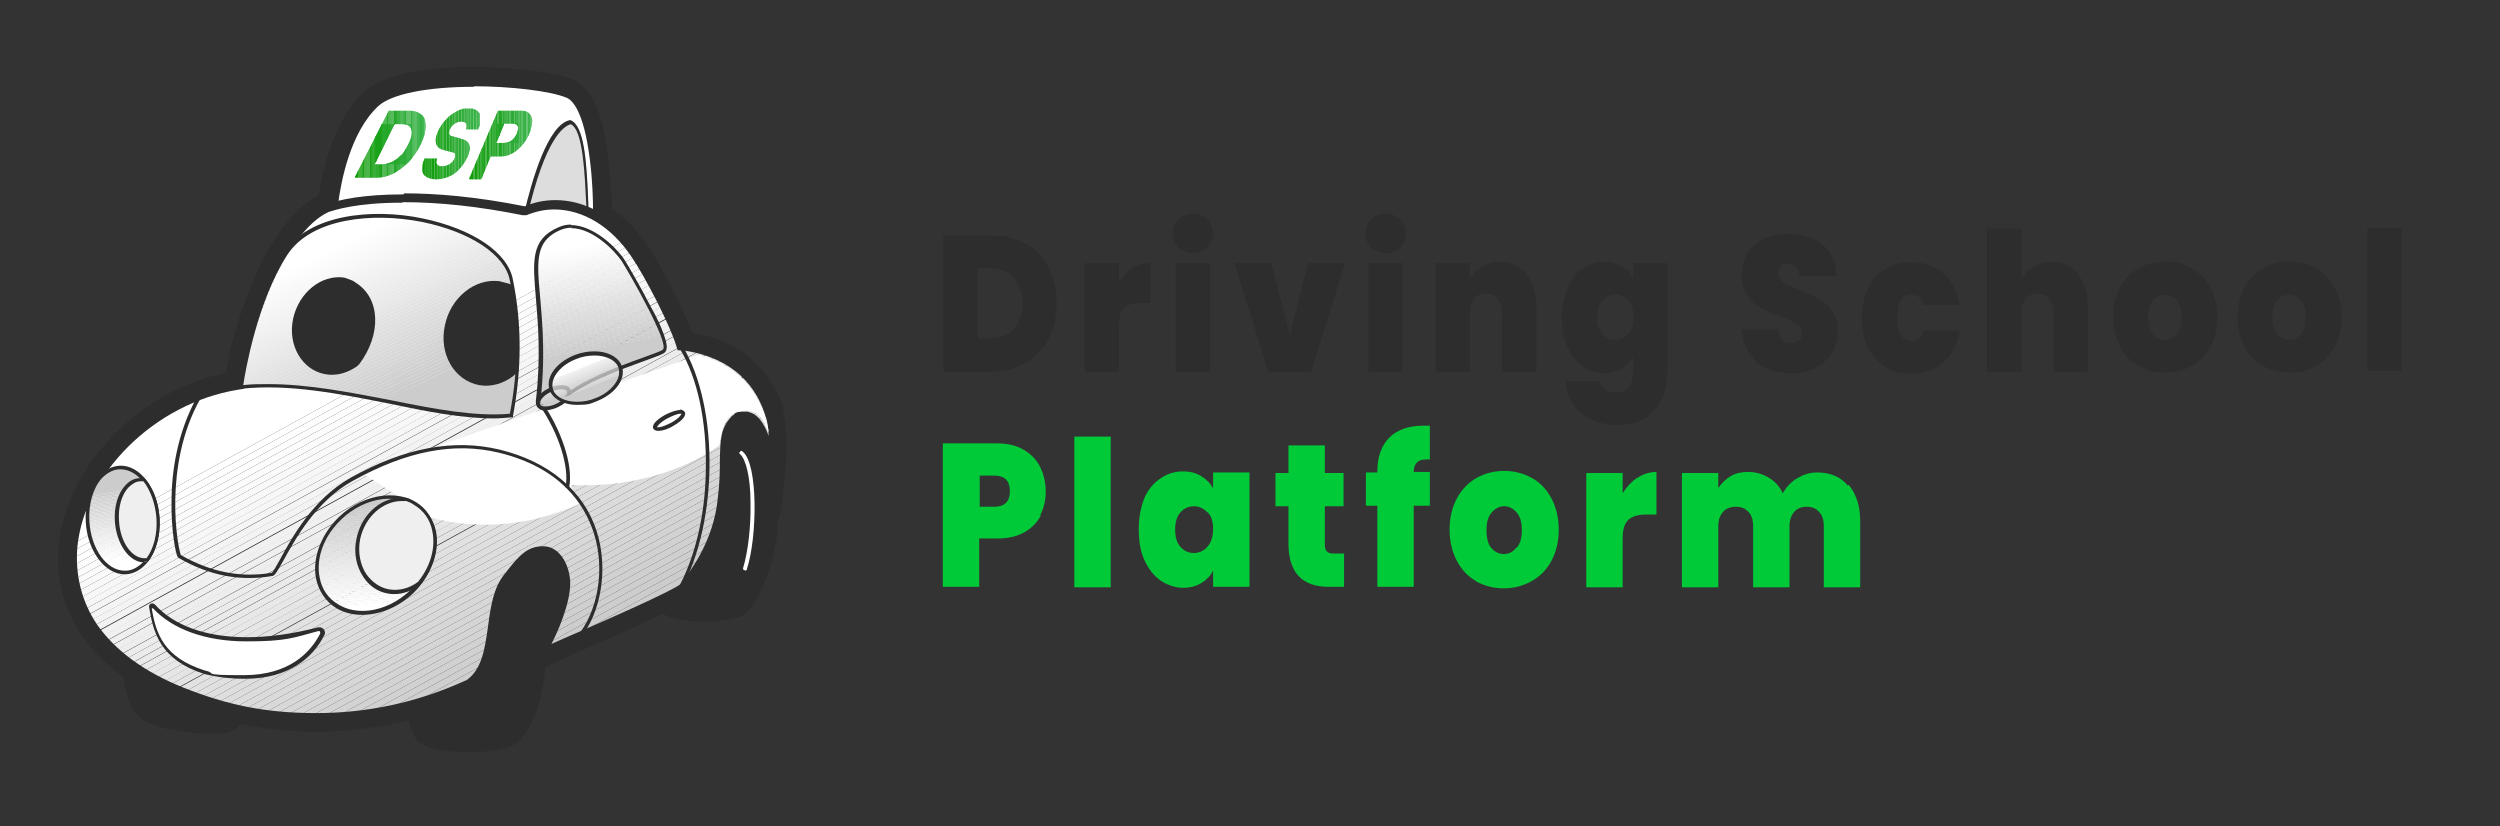 <?xml version="1.0" encoding="UTF-8"?> <svg xmlns="http://www.w3.org/2000/svg" xmlns:xlink="http://www.w3.org/1999/xlink" id="Layer_2" data-name="Layer 2" width="481" height="159" version="1.1" viewBox="0 0 481 159"><rect x="0" y="0" width="481" height="159" fill="#333333" stroke="none"/><defs><style> .cls-1 { fill: #31af3e; } .cls-1, .cls-2, .cls-3, .cls-4, .cls-5, .cls-6, .cls-7, .cls-8, .cls-9, .cls-10, .cls-11, .cls-12, .cls-13, .cls-14, .cls-15, .cls-16, .cls-17, .cls-18, .cls-19, .cls-20, .cls-21, .cls-22, .cls-23, .cls-24, .cls-25, .cls-26, .cls-27, .cls-28, .cls-29, .cls-30, .cls-31, .cls-32, .cls-33, .cls-34, .cls-35, .cls-36, .cls-37, .cls-38, .cls-39, .cls-40, .cls-41, .cls-42, .cls-43, .cls-44, .cls-45, .cls-46, .cls-47, .cls-48, .cls-49, .cls-50, .cls-51, .cls-52, .cls-53, .cls-54, .cls-55, .cls-56, .cls-57, .cls-58, .cls-59, .cls-60, .cls-61, .cls-62, .cls-63, .cls-64, .cls-65, .cls-66, .cls-67, .cls-68, .cls-69, .cls-70, .cls-71, .cls-72, .cls-73, .cls-74, .cls-75, .cls-76, .cls-77, .cls-78, .cls-79, .cls-80, .cls-81, .cls-82, .cls-83, .cls-84, .cls-85, .cls-86, .cls-87, .cls-88, .cls-89, .cls-90, .cls-91, .cls-92, .cls-93, .cls-94, .cls-95, .cls-96, .cls-97, .cls-98, .cls-99, .cls-100, .cls-101, .cls-102, .cls-103, .cls-104, .cls-105, .cls-106, .cls-107, .cls-108, .cls-109, .cls-110, .cls-111, .cls-112, .cls-113, .cls-114, .cls-115, .cls-116, .cls-117, .cls-118, .cls-119, .cls-120, .cls-121, .cls-122, .cls-123, .cls-124, .cls-125, .cls-126, .cls-127, .cls-128 { stroke-width: 0px; } .cls-2 { fill: #1fa523; } .cls-3 { fill: #33b041; } .cls-4 { fill: #d6d6d6; } .cls-5 { fill: #1ea421; } .cls-6 { fill: #d2d2d2; } .cls-7 { fill: #00ca38; } .cls-8 { fill: #f5f5f5; } .cls-9 { fill: #dedede; } .cls-10 { fill: #1fa522; } .cls-11 { fill: #0c9a06; } .cls-12 { fill: #1ca31e; } .cls-13 { fill: #1aa21b; } .cls-14 { fill: #eee; } .cls-15 { fill: #19a21a; } .cls-16 { fill: #36b145; } .cls-17 { fill: #1ba21c; } .cls-18 { fill: #cfcfcf; } .cls-19 { fill: #ebebeb; } .cls-20 { fill: #fdfdfd; } .cls-129 { clip-path: url(#clippath); } .cls-21 { fill: none; } .cls-22 { fill: #e3e3e3; } .cls-23 { fill: #38b248; } .cls-24 { fill: #0f9c0b; } .cls-25 { fill: #119d0d; } .cls-26 { fill: #eaeaea; } .cls-27 { fill: #24a72a; } .cls-28 { fill: #2bab35; } .cls-29 { fill: #dcdcdc; } .cls-30 { fill: #cecece; } .cls-31 { fill: #f8f8f8; } .cls-32 { fill: #37b247; } .cls-33 { fill: #38b349; } .cls-34 { fill: #cdcdcd; } .cls-35 { fill: #22a628; } .cls-36 { fill: #39b34a; } .cls-37 { fill: #d8d8d8; } .cls-38 { fill: #099801; } .cls-39 { fill: #2aaa33; } .cls-40 { fill: #d7d7d7; } .cls-41 { fill: #24a82b; } .cls-42 { fill: #e9e9e9; } .cls-43 { fill: #fafafa; } .cls-44 { fill: #2cac37; } .cls-45 { fill: #1da31f; } .cls-46 { fill: #e0e0e0; } .cls-47 { fill: #f3f3f3; } .cls-48 { fill: #17a016; } .cls-49 { fill: #099902; } .cls-50 { fill: #159f14; } .cls-51 { fill: #f4f4f4; } .cls-52 { fill: #17a117; } .cls-53 { fill: #2d2d2d; } .cls-54 { fill: #26a92e; } .cls-130 { clip-path: url(#clippath-1); } .cls-131 { clip-path: url(#clippath-4); } .cls-132 { clip-path: url(#clippath-3); } .cls-133 { clip-path: url(#clippath-2); } .cls-134 { clip-path: url(#clippath-7); } .cls-135 { clip-path: url(#clippath-8); } .cls-136 { clip-path: url(#clippath-6); } .cls-137 { clip-path: url(#clippath-5); } .cls-138 { clip-path: url(#clippath-9); } .cls-55 { fill: #dfdfdf; } .cls-56 { fill: #18a118; } .cls-57 { fill: #30ae3d; } .cls-58 { fill: #22a627; } .cls-59 { fill: #32af3f; } .cls-60 { fill: #d3d3d3; } .cls-61 { fill: #2dac38; } .cls-62 { fill: #d1d1d1; } .cls-63 { fill: #1da420; } .cls-64 { fill: #fbfbfb; } .cls-65 { fill: #27a92f; } .cls-139 { clip-path: url(#clippath-10); } .cls-66 { fill: #f0f0f0; } .cls-67 { fill: #ddd; } .cls-68 { fill: #ededed; } .cls-69 { fill: #36b246; } .cls-70 { fill: #0e9b09; } .cls-71 { fill: #30ae3c; } .cls-72 { fill: #109c0c; } .cls-73 { fill: #e4e4e4; } .cls-74 { fill: #25a82c; } .cls-75 { fill: #d4d4d4; } .cls-76 { fill: #28aa31; } .cls-77 { fill: #159f13; } .cls-78 { fill: #0d9b07; } .cls-79 { fill: #1ba31d; } .cls-80 { fill: #dbdbdb; } .cls-81 { fill: #e8e8e8; } .cls-82 { fill: #19a119; } .cls-83 { fill: #f2f2f2; } .cls-84 { fill: #21a626; } .cls-85 { fill: #2fad3b; } .cls-86 { fill: #149f12; } .cls-87 { fill: #089800; } .cls-88 { fill: #e1e1e1; } .cls-89 { fill: #119d0e; } .cls-90 { fill: #fefefe; } .cls-91 { fill: #e2e2e2; } .cls-92 { fill: #d9d9d9; } .cls-93 { fill: #0b9904; } .cls-94 { fill: #2aab34; } .cls-95 { fill: #2ead3a; } .cls-96 { fill: #f6f6f6; } .cls-97 { fill: #34b042; } .cls-98 { fill: #2cac36; } .cls-99 { fill: #23a729; } .cls-100 { fill: #0f9c0a; } .cls-101 { fill: #29aa32; } .cls-102 { fill: #f9f9f9; } .cls-103 { fill: #129e0f; } .cls-104 { fill: #0a9903; } .cls-105 { fill: #0b9a05; } .cls-106 { fill: #0d9b08; } .cls-107 { fill: #139e11; } .cls-108 { fill: #d0d0d0; } .cls-109 { fill: #ececec; } .cls-110 { fill: #ccc; } .cls-111 { fill: #34b043; } .cls-112 { fill: #2ead39; } .cls-113 { fill: #fff; } .cls-114 { fill: #e6e6e6; } .cls-115 { fill: #26a82d; } .cls-116 { fill: #efefef; } .cls-117 { fill: #35b144; } .cls-118 { fill: #28a930; } .cls-119 { fill: #f1f1f1; } .cls-120 { fill: #dadada; } .cls-121 { fill: #d5d5d5; } .cls-122 { fill: #20a524; } .cls-123 { fill: #139e10; } .cls-124 { fill: #e7e7e7; } .cls-125 { fill: #f7f7f7; } .cls-126 { fill: #32af40; } .cls-127 { fill: #fcfcfc; } .cls-128 { fill: #16a015; } </style><clipPath id="clippath"><path class="cls-21" d="M61.1,137.9c-8.7,0-17.4-1.7-25.8-4.9-7.7-3-13.4-7.2-16.9-12.4-3.1-4.6-4.5-10-3.9-15.6.7-6.9,4.2-13.8,9.9-19.5,5.8-5.8,13.5-9.8,21.5-11.2h.6c0-.1,0-.7,0-.7.1-2.7,1.7-9.9,4.7-17.2,4.4-10.9,9-14.8,12-16.2,1.2-.5,5.5-1.9,14.4-1.9s14.6.8,23.1,2.5h.2s.2,0,.2,0c1.8-.8,3.6-1.2,5.6-1.2,5.8,0,11.5,3.4,15.5,9.4,2.6,3.8,7.5,13.3,8.7,17.3v.5c.1,0,.6,0,.6,0,6,.7,13.8,3.6,16.7,13.4h0c.7,2.1.6,6.3.3,10.3,0-1.2-.2-2.4-.4-3.5h0c-.7-3-2-7-4.7-7s-1.3.2-2,.7h0s0,0,0,0c-1.9,2-1.9,4-2,7.8,0,1.9,0,4.3-.4,7.4-.8,8.4-5.3,14.3-7,16.5-.1.2-.3.3-.4.5-.9,1-12.9,6.3-20,9.5-3.3,1.5-5.5,2.4-7,3.1,2.7-4.4,5.1-11.2,4.5-14.4-.4-2.4-1.8-5.2-4.4-5.2s-4.2,1.6-6.7,4.9c-2.1,2.5-2.7,6.3-3.2,9.9-.6,4.5-1.2,8.8-4.6,10.9-.1,0-.3.1-.5.2-9.2,4.1-18.8,6.2-28.7,6.2h0Z"></path></clipPath><clipPath id="clippath-1"><path class="cls-21" d="M82.8,99.5l-13.2-8.6,64.8-22.6c9,2.3,12.5,8.9,13.5,14.7-.6.2-.8-5-5.8-3.8-3.4.9-3.4,5.6-3.7,6.5-8.2,5.8-19,8.1-28.2,7.6-1.2.3,2.5,3.1,1.4,3.6-9.1,4.2-19.2,5.2-28.7,2.7Z"></path></clipPath><clipPath id="clippath-2"><path class="cls-21" d="M63.7,101.6c-4.1,5.5-3.6,12.2,1.1,15.1,4.7,2.9,11.9.8,16-4.7s3.6-12.2-1.1-15.1c-4.7-2.9-11.9-.8-16,4.7Z"></path></clipPath><clipPath id="clippath-3"><ellipse class="cls-21" cx="23.6" cy="100.1" rx="6.8" ry="10.1" transform="translate(-6.9 1.9) rotate(-4)"></ellipse></clipPath><clipPath id="clippath-4"><path class="cls-21" d="M104.9,78.6c-.7,0-1.1-.5-1.4-1.4h0c0,0,0-.1,0-.1,1-8.5.4-15.1,0-19.9-.6-6.9-1-11,4-13.2.8-.3,1.6-.5,2.4-.5,4.3,0,8.6,4.4,10,6.5.8,1.2,3.1,5.2,5.1,9.1,3.9,7.7,3.1,8.2,2.7,8.5-.4.3-1.7.8-3.6,1.4-5,1.8-13.3,4.8-16.3,8.3h0c0,0,0,.1,0,.1-.2,0-.5.3-.9.5-.6.4-1.2.7-1.8.7Z"></path></clipPath><clipPath id="clippath-5"><path class="cls-21" d="M105,78.5c-.7,0-1.2-.2-1.4-.5-.1-.2-.2-.5,0-.7.2-.7,1-1.5,2.1-2.1.8-.4,1.7-.6,2.4-.6s1.2.2,1.4.5c.1.2.2.5,0,.7-.2.7-1,1.5-2.1,2.1-.8.4-1.7.6-2.4.6h0Z"></path></clipPath><clipPath id="clippath-6"><path class="cls-21" d="M111,77.6c-2.3,0-4.1-.9-4.8-2.3-.4-.8-.4-1.7,0-2.6.6-1.6,2.3-3.1,4.5-4,1.2-.5,2.5-.7,3.7-.7,2.3,0,4.1.9,4.8,2.3.4.8.4,1.7,0,2.6-.6,1.6-2.3,3.1-4.5,4-1.2.5-2.5.7-3.7.7h0Z"></path></clipPath><clipPath id="clippath-7"><path class="cls-21" d="M46.3,74.5c17.5-1.9,37.9,6.9,52.1,5.4,1.8-9.2,1.7-17.8,0-26-2.2-11.9-34.9-18.3-43.5-5.1-6.6,10.1-8.7,25.7-8.7,25.7Z"></path></clipPath><clipPath id="clippath-8"><path class="cls-21" d="M81.1,22.1c-.5-.5-1.3-.8-2.3-.8h-4c0,0-6.6,12.9-6.6,12.9h4.3c1.1,0,2.1-.3,3.2-.8,1.1-.6,2-1.3,3-2.3.9-1,1.7-2.1,2.3-3.4.6-1.3.9-2.4.9-3.4,0-1-.2-1.7-.8-2.3ZM77.2,29.8c-.5.6-1.1,1-1.7,1.3-.6.3-1.2.5-1.8.5h-1.6s3.8-7.7,3.8-7.7h1.5c.6,0,1.1.1,1.4.4.3.3.4.7.4,1.3,0,.6-.2,1.3-.6,2.1-.4.8-.8,1.5-1.3,2.1Z"></path></clipPath><clipPath id="clippath-9"><path class="cls-21" d="M88.4,26.6l-1.4-.4c-.3,0-.5-.2-.6-.5,0-.2,0-.5.2-.9.2-.4.5-.8.9-1,.4-.3.8-.4,1.3-.4.4,0,.7.1.9.4.1.3.1.6,0,1.1h2.3c.4-.9.5-1.6.5-2.2,0-.6-.3-1.1-.7-1.4-.4-.3-1-.5-1.7-.5-.7,0-1.5.2-2.2.6-.7.4-1.4.8-2,1.5-.6.6-1.1,1.3-1.5,2.1-.5,1.1-.7,1.9-.5,2.6.2.7.7,1.1,1.6,1.3l1.5.4c.3,0,.5.2.6.4,0,.2,0,.5-.2.9-.2.4-.5.7-.9,1-.4.2-.9.4-1.4.4-.5,0-.9-.1-1-.4-.2-.3-.1-.6,0-1.1h-2.4c-.4.8-.5,1.5-.5,2.1,0,.6.3,1.1.8,1.4.5.3,1.1.5,1.9.5s1.7-.2,2.4-.5c.8-.3,1.5-.8,2.1-1.5.6-.6,1.1-1.4,1.5-2.2.5-1,.6-1.9.4-2.4-.2-.6-.7-1-1.6-1.2Z"></path></clipPath><clipPath id="clippath-10"><path class="cls-21" d="M102.4,23.3c0-.7-.3-1.2-.6-1.5-.4-.4-.9-.5-1.7-.5h-2s-.6,0-.6,0h-1.7s-5.6,13.2-5.6,13.2h2.4s1.8-4.4,1.8-4.4h2c.7,0,1.5-.2,2.2-.6.7-.4,1.3-.9,1.9-1.6.6-.7,1-1.4,1.4-2.3.3-.9.5-1.7.5-2.3ZM98.5,27c-.4.3-.9.5-1.5.5h-1.5s1.5-3.7,1.5-3.7h1.5c.6,0,.9.1,1.1.4.2.3.1.8-.1,1.4-.3.6-.6,1.1-1,1.4Z"></path></clipPath></defs><g><path class="cls-53" d="M197.5,46.9c1.9,1.1,3.3,2.6,4.3,4.6,1,2,1.5,4.3,1.5,6.8s-.5,4.8-1.5,6.8c-1,2-2.5,3.5-4.4,4.7-1.9,1.1-4.1,1.7-6.5,1.7h-9.4v-26.2h9.4c2.5,0,4.7.6,6.6,1.7ZM195,63.3c1.1-1.2,1.7-2.8,1.7-4.9s-.6-3.8-1.7-5c-1.1-1.2-2.6-1.8-4.6-1.8h-2.3v13.5h2.3c1.9,0,3.5-.6,4.6-1.7Z"></path><path class="cls-53" d="M218,51.5c1.1-.7,2.2-1,3.4-1v7.8h-1.9c-1.4,0-2.5.3-3.2.9-.7.6-1,1.7-1,3.2v9.1h-6.6v-20.9h6.6v3.7c.7-1.2,1.6-2.1,2.7-2.8Z"></path><path class="cls-53" d="M226.7,47.6c-.7-.7-1.1-1.6-1.1-2.7s.4-2,1.1-2.7c.7-.7,1.7-1.1,2.8-1.1s2.1.4,2.8,1.1c.7.7,1.1,1.6,1.1,2.7s-.4,2-1.1,2.7c-.7.7-1.6,1.1-2.8,1.1s-2.1-.4-2.8-1.1ZM232.8,50.6v20.9h-6.6v-20.9h6.6Z"></path><path class="cls-53" d="M248.1,64.6l3.6-14h7.1l-6.5,20.9h-8.3l-6.5-20.9h7.1l3.6,14Z"></path><path class="cls-53" d="M263.8,47.6c-.7-.7-1.1-1.6-1.1-2.7s.4-2,1.1-2.7c.7-.7,1.7-1.1,2.8-1.1s2.1.4,2.8,1.1c.7.7,1.1,1.6,1.1,2.7s-.4,2-1.1,2.7c-.7.7-1.6,1.1-2.8,1.1s-2.1-.4-2.8-1.1ZM269.9,50.6v20.9h-6.6v-20.9h6.6Z"></path><path class="cls-53" d="M293.7,52.8c1.3,1.6,1.9,3.8,1.9,6.5v12.2h-6.6v-11.2c0-1.2-.3-2.1-.8-2.8-.6-.7-1.3-1-2.3-1s-1.8.3-2.3,1c-.6.7-.8,1.6-.8,2.8v11.2h-6.6v-20.9h6.6v3c.6-.9,1.4-1.7,2.4-2.3,1-.6,2.1-.9,3.4-.9,2.2,0,3.9.8,5.2,2.4Z"></path><path class="cls-53" d="M312,51.2c1,.6,1.7,1.3,2.2,2.3v-2.9h6.6v20.7c0,2-.3,3.7-1,5.3s-1.7,2.8-3.2,3.8c-1.4.9-3.2,1.4-5.4,1.4s-5.3-.8-7-2.3c-1.8-1.5-2.8-3.6-3-6.2h6.5c.1.7.5,1.2,1,1.6s1.2.6,2.1.6c2.3,0,3.4-1.4,3.4-4.2v-2.7c-.5,1-1.3,1.7-2.2,2.3-1,.6-2.1.9-3.4.9s-2.9-.4-4.1-1.3c-1.2-.9-2.2-2.1-2.9-3.7-.7-1.6-1.1-3.5-1.1-5.7s.4-4,1.1-5.7c.7-1.6,1.7-2.9,2.9-3.7,1.2-.9,2.6-1.3,4.1-1.3s2.4.3,3.4.9ZM313.3,57.9c-.7-.8-1.5-1.2-2.5-1.2s-1.8.4-2.5,1.1c-.7.8-1,1.8-1,3.2s.3,2.4,1,3.2c.7.8,1.5,1.2,2.5,1.2s1.8-.4,2.5-1.2c.7-.8,1-1.8,1-3.2s-.3-2.4-1-3.2Z"></path><path class="cls-53" d="M338,69.6c-1.8-1.5-2.7-3.5-2.9-6.2h7.1c0,.9.3,1.6.7,2,.4.4,1,.6,1.7.6s1.1-.2,1.5-.5.6-.8.6-1.4-.3-1.4-1-1.8c-.7-.4-1.7-.9-3.2-1.4-1.6-.6-2.8-1.1-3.8-1.7-1-.5-1.8-1.3-2.5-2.3-.7-1-1.1-2.4-1.1-4s.4-3.1,1.2-4.3c.8-1.2,1.8-2.1,3.2-2.7,1.4-.6,2.9-.9,4.6-.9,2.8,0,5,.7,6.6,2.1,1.7,1.4,2.5,3.4,2.7,6h-7.2c0-.8-.2-1.4-.7-1.8-.4-.4-1-.6-1.6-.6s-.9.2-1.2.5c-.3.3-.5.8-.5,1.4s.2.9.5,1.3c.3.4.8.7,1.3.9.5.3,1.3.6,2.3,1,1.5.6,2.8,1.1,3.7,1.7,1,.6,1.8,1.3,2.5,2.3.7,1,1.1,2.3,1.1,3.8s-.4,3-1.1,4.2c-.7,1.2-1.7,2.2-3.1,2.9-1.3.7-2.9,1.1-4.8,1.1-2.8,0-5.1-.7-6.8-2.2Z"></path><path class="cls-53" d="M359.4,55.4c.8-1.6,1.9-2.9,3.4-3.7,1.5-.9,3.1-1.3,5-1.3s4.4.7,6.1,2.2,2.7,3.5,3.2,6.1h-7c-.4-1.4-1.2-2-2.4-2s-1.5.4-2,1.1c-.5.8-.7,1.9-.7,3.3s.2,2.6.7,3.3c.5.8,1.1,1.2,2,1.2,1.2,0,2-.7,2.4-2h7c-.5,2.6-1.5,4.6-3.2,6.1-1.6,1.5-3.7,2.2-6.1,2.2s-3.5-.4-5-1.3c-1.5-.9-2.6-2.1-3.4-3.7-.8-1.6-1.2-3.5-1.2-5.7s.4-4,1.2-5.7Z"></path><path class="cls-53" d="M399.8,52.8c1.3,1.6,1.9,3.8,1.9,6.5v12.2h-6.6v-11.2c0-1.2-.3-2.1-.8-2.8-.6-.7-1.3-1-2.3-1s-1.8.3-2.3,1c-.6.7-.8,1.6-.8,2.8v11.2h-6.6v-27.5h6.6v9.6c.6-.9,1.4-1.7,2.4-2.3s2.2-.9,3.5-.9c2.2,0,3.9.8,5.2,2.4Z"></path><path class="cls-53" d="M411.4,70.4c-1.5-.9-2.7-2.1-3.5-3.7s-1.3-3.5-1.3-5.7.4-4,1.3-5.7c.9-1.6,2.1-2.9,3.6-3.7,1.5-.9,3.2-1.3,5.1-1.3s3.6.4,5.1,1.3c1.5.9,2.7,2.1,3.6,3.7.9,1.6,1.3,3.5,1.3,5.7s-.4,4.1-1.3,5.7c-.9,1.6-2.1,2.9-3.6,3.7-1.5.9-3.2,1.3-5.1,1.3s-3.6-.4-5.1-1.3ZM418.8,64.3c.6-.8.9-1.8.9-3.3s-.3-2.5-.9-3.2c-.6-.7-1.4-1.1-2.3-1.1s-1.7.4-2.3,1.1c-.6.7-.9,1.8-.9,3.2s.3,2.5.9,3.3c.6.7,1.3,1.1,2.3,1.1s1.7-.4,2.3-1.1Z"></path><path class="cls-53" d="M435.3,70.4c-1.5-.9-2.7-2.1-3.5-3.7s-1.3-3.5-1.3-5.7.4-4,1.3-5.7c.9-1.6,2.1-2.9,3.6-3.7,1.5-.9,3.2-1.3,5.1-1.3s3.6.4,5.1,1.3c1.5.9,2.7,2.1,3.6,3.7.9,1.6,1.3,3.5,1.3,5.7s-.4,4.1-1.3,5.7c-.9,1.6-2.1,2.9-3.6,3.7-1.5.9-3.2,1.3-5.1,1.3s-3.6-.4-5.1-1.3ZM442.7,64.3c.6-.8.9-1.8.9-3.3s-.3-2.5-.9-3.2c-.6-.7-1.4-1.1-2.3-1.1s-1.7.4-2.3,1.1c-.6.7-.9,1.8-.9,3.2s.3,2.5.9,3.3c.6.7,1.3,1.1,2.3,1.1s1.7-.4,2.3-1.1Z"></path><path class="cls-53" d="M462.1,43.9v27.5h-6.6v-27.5h6.6Z"></path></g><g><path class="cls-7" d="M200.3,99.1c-.7,1.4-1.8,2.5-3.2,3.3-1.4.8-3.1,1.2-5.2,1.2h-3.5v9.3h-7v-27.6h10.4c2,0,3.7.4,5.1,1.2,1.4.8,2.5,1.9,3.2,3.3s1.1,3,1.1,4.8-.4,3.2-1.1,4.6ZM194.3,94.5c0-2-1-3-3-3h-2.8v6h2.8c2,0,3-1,3-3Z"></path><path class="cls-7" d="M213.7,84v29h-7v-29h7Z"></path><path class="cls-7" d="M220.1,96c.7-1.7,1.8-3,3.1-3.9,1.3-.9,2.7-1.4,4.3-1.4s2.6.3,3.6.9c1,.6,1.8,1.4,2.3,2.4v-3.1h7v22h-7v-3.1c-.5,1-1.3,1.8-2.3,2.4-1,.6-2.2.9-3.5.9s-3-.5-4.3-1.4c-1.3-.9-2.3-2.2-3.1-3.9s-1.1-3.7-1.1-6,.4-4.3,1.1-6ZM232.3,98.6c-.7-.8-1.6-1.2-2.6-1.2s-1.9.4-2.6,1.2c-.7.8-1,1.9-1,3.3s.3,2.5,1,3.3c.7.8,1.6,1.2,2.6,1.2s1.9-.4,2.6-1.2c.7-.8,1.1-1.9,1.1-3.4s-.3-2.5-1.1-3.3Z"></path><path class="cls-7" d="M258.6,106.4v6.5h-3c-5.1,0-7.7-2.8-7.7-8.3v-7.2h-2.5v-6.4h2.5v-5.3h7v5.3h3.6v6.4h-3.6v7.4c0,.6.1,1,.4,1.3s.7.4,1.3.4h2Z"></path><path class="cls-7" d="M275.1,97.3h-3.1v15.6h-7v-15.6h-2.2v-6.4h2.2v-.2c0-2.8.8-5,2.3-6.5,1.5-1.5,3.7-2.3,6.5-2.3s1,0,1.3,0v6.5c-.2,0-.5,0-.8,0-.8,0-1.3.2-1.7.6-.4.4-.6,1-.6,1.8h3.1v6.4Z"></path><path class="cls-7" d="M284,111.8c-1.6-.9-2.8-2.2-3.7-3.9s-1.4-3.7-1.4-6,.5-4.3,1.4-6c.9-1.7,2.2-3,3.7-3.9,1.6-.9,3.4-1.4,5.4-1.4s3.8.5,5.4,1.4c1.6.9,2.8,2.2,3.7,3.9.9,1.7,1.4,3.7,1.4,6s-.5,4.3-1.4,6c-.9,1.7-2.2,3-3.8,3.9-1.6.9-3.4,1.4-5.4,1.4s-3.8-.5-5.4-1.4ZM291.8,105.4c.7-.8,1-1.9,1-3.4s-.3-2.6-1-3.4c-.7-.8-1.5-1.2-2.4-1.2s-1.7.4-2.4,1.2-1,1.9-1,3.4.3,2.7.9,3.4,1.4,1.2,2.4,1.2,1.8-.4,2.4-1.2Z"></path><path class="cls-7" d="M315.1,91.9c1.1-.7,2.3-1.1,3.6-1.1v8.2h-2c-1.5,0-2.6.3-3.4,1-.7.7-1.1,1.8-1.1,3.4v9.6h-7v-22h7v3.9c.8-1.3,1.7-2.2,2.8-3Z"></path><path class="cls-7" d="M355.7,93.3c1.4,1.7,2.2,4,2.2,6.9v12.8h-7v-11.8c0-1.2-.3-2.1-.9-2.7-.6-.7-1.4-1-2.4-1s-1.8.3-2.4,1c-.6.7-.9,1.6-.9,2.7v11.8h-7v-11.8c0-1.2-.3-2.1-.9-2.7-.6-.7-1.4-1-2.4-1s-1.9.3-2.5,1c-.6.7-.9,1.6-.9,2.7v11.8h-7v-22h7v2.9c.6-.9,1.4-1.7,2.4-2.3s2.1-.8,3.4-.8,2.8.4,3.9,1.1c1.2.7,2.1,1.7,2.7,3,.7-1.2,1.6-2.2,2.8-2.9,1.2-.7,2.4-1.1,3.8-1.1,2.5,0,4.5.8,5.9,2.5Z"></path></g><g><path class="cls-53" d="M151,79.2c-2.6-8.3-8.8-13.7-17.8-15.2-1.8-4.8-6.1-13.1-8.6-16.8-2-2.9-4.3-5.3-6.9-7,0-2.4-.2-7-.9-11.5-1.1-7.7-3.3-12.1-6.5-13.4-3.2-1.3-10-2.2-17.1-2.4h0s-4.4,0-4.4,0h0c-11.5.3-16.5,2.7-18.7,4.7-2.9,2.7-5.2,6.7-6.9,11.8-1,3.2-1.6,6.2-1.9,8.2-6.1,3.1-10.5,11.2-13.1,17.6-2.5,6.2-4.2,12.6-4.7,16.5-7.5,1.6-14.5,5.2-20.2,10.6-5.9,5.5-10,12.3-11.5,19.3-2.4,11.2,2,21.6,12,28.7.2,2.8,1.1,6.2,3.5,8,4,3,14.4,3,15.9,2.8,1.1-.1,2.1-.7,3.1-1.8,4.8,1,9.7,1.5,14.5,1.5s12-.7,17.8-2.2c.4,1.5.9,2.9,1.7,3.9,1.2,1.3,4.2,2.1,9.1,2.2.3,0,.7,0,1.1,0,2.5,0,6.7-.2,8.7-1.6,2.5-1.7,5.3-7.4,5.7-14.8,1.7-.8,4.5-2,7.6-3.4,4.9-2.2,10.9-4.8,15.1-6.8.4.3.9.5,1.4.7,1.8.7,9.1,1.5,13.4-.2h.2c2.1-1.1,3.9-5,4.5-6.6,1.1-2.6,2.4-6.7,2.6-11.6.2-.5.3-1.3.6-2.9.3-1.8.5-3.9.7-5.9.6-5.9.4-10-.4-12.3Z"></path><g><path class="cls-113" d="M101.3,41.1l-26.9-.9-10.1-.7c.3-2.9,1.9-14.1,8-19.8,2.7-2.5,9.6-3.9,18.9-3.9s15,.9,18.1,2.2c4.6,1.9,5.6,16.7,5.6,23.1h-13.6Z"></path><path class="cls-53" d="M91.1,15.1v1.5c7.1,0,14.8.9,17.9,2.2,1,.4,3.3,2.3,4.5,12,.5,3.9.6,7.7.6,9.7h-12.8s-26.9-.9-26.9-.9l-9.3-.7c.5-3.7,2.2-13.4,7.7-18.5,2.5-2.3,9.4-3.7,18.4-3.7v-1.5M91.1,15.1c-8,0-16.1,1.1-19.4,4.1-7.4,6.8-8.3,21-8.3,21l10.9.8,27,.9h14.3s.3-21.9-6-24.5c-3.1-1.3-10.7-2.3-18.4-2.3h0Z"></path></g><g><path class="cls-67" d="M101.2,41.3c1.3-5.9,4.4-17,8.7-17.8,3,1,3.1,11.7,3.4,18.1"></path><path class="cls-53" d="M112.9,41.6c0-.7,0-1.5-.1-2.2-.3-5.8-.6-14.5-3-15.5-1.4.4-4.9,2.8-8.3,17.5l-.7-.2c1.5-6.4,4.6-17.3,8.9-18.1h0s0,0,0,0c2.7.9,3.2,7.9,3.5,16.2,0,.8,0,1.5.1,2.2h-.7Z"></path></g><g><g class="cls-129"><polygon class="cls-113" points="128.2 38.2 129.8 41 13.9 104.7 13.9 38.2 128.2 38.2"></polygon><polygon class="cls-113" points="129.8 41 130.4 42.1 13.9 106.1 13.9 104.7 129.8 41"></polygon><polygon class="cls-90" points="130.4 42.1 131 43.2 13.9 107.5 13.9 106.1 130.4 42.1"></polygon><polygon class="cls-20" points="131 43.2 131.6 44.2 13.9 108.9 13.9 107.5 131 43.2"></polygon><polygon class="cls-127" points="131.6 44.2 132.1 45.3 13.9 110.3 13.9 108.9 131.6 44.2"></polygon><polygon class="cls-64" points="132.1 45.3 132.7 46.4 13.9 111.7 13.9 110.3 132.1 45.3"></polygon><polygon class="cls-43" points="132.7 46.4 133.3 47.4 13.9 113 13.9 111.7 132.7 46.4"></polygon><polygon class="cls-102" points="133.3 47.4 133.9 48.5 13.9 114.4 13.9 113 133.3 47.4"></polygon><polygon class="cls-31" points="133.9 48.5 134.5 49.6 14.4 115.6 13.9 114.7 13.9 114.4 133.9 48.5"></polygon><rect class="cls-125" x="6.2" y="82.5" width="137" height="1.2" transform="translate(-30.8 46.3) rotate(-28.8)"></rect><rect class="cls-96" x="6.8" y="83.5" width="137" height="1.2" transform="translate(-31.2 46.7) rotate(-28.8)"></rect><rect class="cls-8" x="7.4" y="84.6" width="137" height="1.2" transform="translate(-31.7 47.1) rotate(-28.8)"></rect><rect class="cls-51" x="8" y="85.7" width="137" height="1.2" transform="translate(-32.1 47.5) rotate(-28.8)"></rect><rect class="cls-47" x="8.6" y="86.7" width="137" height="1.2" transform="translate(-32.5 47.9) rotate(-28.8)"></rect><rect class="cls-83" x="9.2" y="87.8" width="137" height="1.2" transform="translate(-33 48.3) rotate(-28.8)"></rect><rect class="cls-119" x="9.7" y="88.9" width="137" height="1.2" transform="translate(-33.4 48.8) rotate(-28.8)"></rect><rect class="cls-66" x="10.3" y="89.9" width="137" height="1.2" transform="translate(-33.9 49.2) rotate(-28.8)"></rect><rect class="cls-116" x="10.9" y="91" width="137" height="1.2" transform="translate(-34.3 49.6) rotate(-28.8)"></rect><rect class="cls-14" x="11.5" y="92.1" width="137" height="1.2" transform="translate(-34.7 50) rotate(-28.8)"></rect><rect class="cls-68" x="12.1" y="93.1" width="137" height="1.2" transform="translate(-35.2 50.4) rotate(-28.8)"></rect><rect class="cls-109" x="12.7" y="94.2" width="137" height="1.2" transform="translate(-35.6 50.8) rotate(-28.8)"></rect><rect class="cls-19" x="13.3" y="95.3" width="137" height="1.2" transform="translate(-36.1 51.2) rotate(-28.8)"></rect><rect class="cls-26" x="13.8" y="96.3" width="137" height="1.2" transform="translate(-36.5 51.7) rotate(-28.8)"></rect><rect class="cls-42" x="14.4" y="97.4" width="137" height="1.2" transform="translate(-36.9 52.1) rotate(-28.8)"></rect><rect class="cls-81" x="15" y="98.5" width="137" height="1.2" transform="translate(-37.4 52.5) rotate(-28.8)"></rect><rect class="cls-124" x="15.6" y="99.5" width="137" height="1.2" transform="translate(-37.8 52.9) rotate(-28.8)"></rect><rect class="cls-114" x="16.2" y="100.6" width="137" height="1.2" transform="translate(-38.3 53.3) rotate(-28.8)"></rect><rect class="cls-73" x="16.8" y="101.6" width="137" height="1.2" transform="translate(-38.7 53.7) rotate(-28.8)"></rect><rect class="cls-22" x="17.4" y="102.7" width="137" height="1.2" transform="translate(-39.2 54.1) rotate(-28.8)"></rect><polygon class="cls-91" points="146.2 70.9 146.8 71.9 26.8 137.9 26.7 137.9 26.1 136.9 146.2 70.9"></polygon><polygon class="cls-88" points="146.8 71.9 147.4 73 29.3 137.9 26.8 137.9 146.8 71.9"></polygon><polygon class="cls-46" points="147.4 73 148 74 31.9 137.9 29.3 137.9 147.4 73"></polygon><polygon class="cls-55" points="148 74 148.5 75.1 34.4 137.9 31.9 137.9 148 74"></polygon><polygon class="cls-9" points="148.5 75.1 149 75.9 149 76.3 36.9 137.9 34.4 137.9 148.5 75.1"></polygon><polygon class="cls-67" points="149 77.6 39.4 137.9 36.9 137.9 149 76.3 149 77.6"></polygon><polygon class="cls-29" points="149 79 42 137.9 39.4 137.9 149 77.6 149 79"></polygon><polygon class="cls-80" points="149 80.4 44.5 137.9 42 137.9 149 79 149 80.4"></polygon><polygon class="cls-120" points="149 81.8 47 137.9 44.5 137.9 149 80.4 149 81.8"></polygon><polygon class="cls-92" points="149 83.2 49.5 137.9 47 137.9 149 81.8 149 83.2"></polygon><polygon class="cls-37" points="149 84.6 52.1 137.9 49.5 137.9 149 83.2 149 84.6"></polygon><polygon class="cls-40" points="149 86 54.6 137.9 52.1 137.9 149 84.6 149 86"></polygon><polygon class="cls-4" points="149 87.4 57.1 137.9 54.6 137.9 149 86 149 87.4"></polygon><polygon class="cls-121" points="149 88.7 59.6 137.9 57.1 137.9 149 87.4 149 88.7"></polygon><polygon class="cls-75" points="149 90.1 62.1 137.9 59.6 137.9 149 88.7 149 90.1"></polygon><polygon class="cls-60" points="149 91.5 64.7 137.9 62.1 137.9 149 90.1 149 91.5"></polygon><polygon class="cls-6" points="149 92.9 67.2 137.9 64.7 137.9 149 91.5 149 92.9"></polygon><polygon class="cls-62" points="149 94.3 69.7 137.9 67.2 137.9 149 92.9 149 94.3"></polygon><polygon class="cls-108" points="149 95.7 72.2 137.9 69.7 137.9 149 94.3 149 95.7"></polygon><polygon class="cls-18" points="149 97.1 74.8 137.9 72.2 137.9 149 95.7 149 97.1"></polygon><polygon class="cls-30" points="149 98.4 77.3 137.9 74.8 137.9 149 97.1 149 98.4"></polygon><polygon class="cls-34" points="149 99.8 79.8 137.9 77.3 137.9 149 98.4 149 99.8"></polygon><polygon class="cls-110" points="149 101.2 82.3 137.9 79.8 137.9 149 99.8 149 101.2"></polygon><polygon class="cls-110" points="82.3 137.9 149 101.2 149 137.9 82.3 137.9"></polygon></g><path class="cls-53" d="M77.6,38.9c6.8,0,14.5.8,22.9,2.5h.4c0,0,.4,0,.4,0,1.7-.7,3.5-1.1,5.3-1.1,5.6,0,11,3.3,14.9,9.1,2.6,3.8,7.4,13.1,8.6,17.1l.3.9h.9c5.8.8,13.3,3.6,16.1,13h0s0,0,0,0c.3.8.4,2,.5,3.5-.9-2.5-2.3-4.7-4.6-4.7s-1.6.3-2.4.8h-.1c0,0-.1.2-.1.2-2.1,2.2-2.1,4.5-2.2,8.3,0,1.9,0,4.3-.4,7.4-.8,8.1-5.2,13.9-6.9,16.1-.1.2-.2.3-.3.4-1.4,1.2-13.3,6.5-19.8,9.3-2.1.9-3.7,1.6-5,2.2,2.2-4.3,4.1-9.8,3.5-13-.4-2.7-2.1-5.8-5.1-5.8s-4.6,1.7-7.3,5.2c-2.3,2.7-2.8,6.5-3.3,10.2-.6,4.3-1.2,8.4-4.2,10.4-.1,0-.3.1-.5.2-9.1,4.1-18.6,6.1-28.4,6.1s-17.2-1.6-25.5-4.9c-7.5-3-13.1-7.1-16.6-12.1-3-4.4-4.3-9.7-3.8-15.1.7-6.7,4.1-13.5,9.7-19.1,5.7-5.7,13.2-9.7,21.1-11l1.2-.2v-1.2c.2-2.7,1.7-9.7,4.7-17,3.4-8.3,7.5-13.9,11.6-15.8,1.2-.4,5.4-1.8,14.1-1.8M77.6,37.4c-7.6,0-12.4,1-14.7,1.9-10.5,4.9-16.8,28.1-17.1,34.1-30.4,5.3-48.7,45.1-10.7,60.1,9.5,3.7,18.3,5,26.1,5,16.2,0,27.6-5.7,29.6-6.5,6.6-4.2,3.4-15.7,8-21,2.7-3.4,4.7-4.6,6.2-4.6,2.4,0,3.4,3.1,3.6,4.6.6,3.7-3,12.5-6,16.2.9-.8,28.5-12.3,29.8-14.1,1.3-1.7,6.6-8.1,7.5-17.3.9-9.2-.4-12.1,2.2-14.8.6-.4,1.1-.6,1.5-.6,2,0,3.2,3.3,4,6.4.9,4.8.2,12.1.4,12.7,0,0,0,0,0,0,.3,0,2.7-15.2,1.1-19.9-2.8-9.2-10-13-17.3-13.9-1.3-4.1-6.1-13.6-8.8-17.5-4.5-6.7-10.6-9.7-16.1-9.7-2.1,0-4.1.4-5.9,1.2-9.5-1.9-17.2-2.5-23.2-2.5h0Z"></path></g><g class="cls-130"><polygon class="cls-113" points="133.7 68.3 69.6 90.9 69.6 68.3 133.7 68.3"></polygon><polygon class="cls-113" points="144.3 68.3 147.9 78.3 147.9 84.1 97.5 101.9 72.9 101.9 69.6 92.6 69.6 90.9 133.7 68.3 144.3 68.3"></polygon><polygon class="cls-113" points="97.5 101.9 147.9 84.1 147.9 101.9 97.5 101.9"></polygon></g><g><path class="cls-113" d="M47,130.2c-2.3,0-4.9-.3-7.6-.9-8.2-2.6-9.7-7.4-10.5-12.5,0,0,0-.2,0-.2,0,0,.1-.1.2-.1s.1,0,.2,0c3.7,4.2,10.1,6.5,18,6.5s8.9-.7,13.8-1.9c0,0,.1,0,.2,0,.2,0,.5.1.6.3.1.2.1.4,0,.7-1.9,3.7-6.1,8.2-15,8.2Z"></path><path class="cls-53" d="M29.4,117c3.8,4.1,10.2,6.4,18,6.4s9-.7,13.9-2c0,0,0,0,0,0,.1,0,.2,0,.3.2,0,0,0,.2,0,.3-1.9,3.7-6,8-14.7,8s-4.8-.3-7.5-.9c-7.9-2.5-9.4-7.1-10.2-11.9M29.3,116.1c-.4,0-.7.3-.6.8.8,4.8,2.1,10.1,10.7,12.8,2.9.7,5.4.9,7.7.9,8.6,0,13.2-4.2,15.3-8.4.4-.7-.2-1.5-.9-1.5,0,0-.2,0-.3,0-5,1.3-9.6,1.9-13.7,1.9-8,0-14.1-2.3-17.7-6.3-.1-.1-.3-.2-.5-.2h0Z"></path></g><g><g class="cls-133"><polygon class="cls-113" points="60.1 119.5 59.9 117.1 84.9 114.7 84.9 119.5 60.1 119.5"></polygon><polygon class="cls-113" points="59.9 117.1 59.9 116.7 84.9 114.3 84.9 114.7 59.9 117.1"></polygon><polygon class="cls-90" points="59.9 116.7 59.8 116.4 84.9 114 84.9 114.3 59.9 116.7"></polygon><polygon class="cls-20" points="59.8 116.4 59.8 116 84.9 113.6 84.9 114 59.8 116.4"></polygon><polygon class="cls-127" points="59.8 116 59.7 115.6 84.9 113.2 84.9 113.6 59.8 116"></polygon><polygon class="cls-64" points="59.7 115.6 59.7 115.3 84.9 112.9 84.9 113.2 59.7 115.6"></polygon><polygon class="cls-43" points="59.7 115.3 59.7 114.9 84.9 112.5 84.9 112.9 59.7 115.3"></polygon><polygon class="cls-102" points="59.7 114.9 59.6 114.6 84.9 112.2 84.9 112.5 59.7 114.9"></polygon><polygon class="cls-31" points="59.6 114.6 59.6 114.5 59.6 114.2 84.9 111.8 84.9 112.2 59.6 114.6"></polygon><polygon class="cls-125" points="59.6 113.8 84.9 111.4 84.9 111.8 59.6 114.2 59.6 113.8"></polygon><polygon class="cls-96" points="59.6 113.5 84.9 111.1 84.9 111.4 59.6 113.8 59.6 113.5"></polygon><polygon class="cls-8" points="59.6 113.1 84.9 110.7 84.9 111.1 59.6 113.5 59.6 113.1"></polygon><polygon class="cls-51" points="59.6 112.8 84.9 110.3 84.9 110.7 59.6 113.1 59.6 112.8"></polygon><polygon class="cls-47" points="59.6 112.4 84.9 110 84.9 110.3 59.6 112.8 59.6 112.4"></polygon><polygon class="cls-83" points="59.6 112 84.9 109.6 84.9 110 59.6 112.4 59.6 112"></polygon><polygon class="cls-119" points="59.6 111.7 84.9 109.3 84.9 109.6 59.6 112 59.6 111.7"></polygon><polygon class="cls-66" points="59.6 111.3 84.9 108.9 84.9 109.3 59.6 111.7 59.6 111.3"></polygon><polygon class="cls-116" points="59.6 110.9 84.9 108.5 84.9 108.9 59.6 111.3 59.6 110.9"></polygon><polygon class="cls-14" points="59.6 110.6 84.9 108.2 84.9 108.5 59.6 110.9 59.6 110.6"></polygon><polygon class="cls-68" points="59.6 110.2 84.9 107.8 84.9 108.2 59.6 110.6 59.6 110.2"></polygon><polygon class="cls-109" points="59.6 109.9 84.9 107.4 84.9 107.8 59.6 110.2 59.6 109.9"></polygon><polygon class="cls-19" points="59.6 109.5 84.9 107.1 84.9 107.4 59.6 109.9 59.6 109.5"></polygon><polygon class="cls-26" points="59.6 109.1 84.9 106.7 84.9 107.1 59.6 109.5 59.6 109.1"></polygon><polygon class="cls-42" points="59.6 108.8 84.9 106.4 84.9 106.7 59.6 109.1 59.6 108.8"></polygon><polygon class="cls-81" points="59.6 108.4 84.9 106 84.9 106.4 59.6 108.8 59.6 108.4"></polygon><polygon class="cls-124" points="59.6 108 84.9 105.6 84.9 106 59.6 108.4 59.6 108"></polygon><polygon class="cls-114" points="59.6 107.7 84.9 105.3 84.9 105.6 59.6 108 59.6 107.7"></polygon><polygon class="cls-73" points="59.6 107.3 84.9 104.9 84.9 105.3 59.6 107.7 59.6 107.3"></polygon><polygon class="cls-22" points="59.6 107 84.9 104.5 84.9 104.9 59.6 107.3 59.6 107"></polygon><polygon class="cls-91" points="59.6 106.6 84.9 104.2 84.9 104.5 59.6 107 59.6 106.6"></polygon><polygon class="cls-88" points="59.6 106.2 84.9 103.8 84.9 104.2 59.6 106.6 59.6 106.2"></polygon><polygon class="cls-46" points="59.6 105.9 84.9 103.5 84.9 103.8 59.6 106.2 59.6 105.9"></polygon><polygon class="cls-55" points="59.6 105.5 84.9 103.1 84.9 103.5 59.6 105.9 59.6 105.5"></polygon><polygon class="cls-9" points="59.6 105.1 84.9 102.7 84.9 103.1 59.6 105.5 59.6 105.1"></polygon><polygon class="cls-67" points="59.6 104.8 84.9 102.4 84.9 102.7 59.6 105.1 59.6 104.8"></polygon><polygon class="cls-29" points="59.6 104.4 84.9 102 84.9 102.4 59.6 104.8 59.6 104.4"></polygon><polygon class="cls-80" points="59.6 104.1 84.9 101.6 84.9 102 59.6 104.4 59.6 104.1"></polygon><polygon class="cls-120" points="59.6 103.7 84.9 101.3 84.9 101.6 59.6 104.1 59.6 103.7"></polygon><polygon class="cls-92" points="59.6 103.3 84.9 100.9 84.9 101.3 59.6 103.7 59.6 103.3"></polygon><polygon class="cls-37" points="59.6 103 84.9 100.6 84.9 100.9 59.6 103.3 59.6 103"></polygon><polygon class="cls-40" points="59.6 102.6 84.9 100.2 84.9 100.6 59.6 103 59.6 102.6"></polygon><polygon class="cls-4" points="59.6 102.2 84.9 99.8 84.9 100.2 59.6 102.6 59.6 102.2"></polygon><polygon class="cls-121" points="59.6 101.9 84.9 99.5 84.9 99.8 59.6 102.2 59.6 101.9"></polygon><polygon class="cls-75" points="59.6 101.5 84.9 99.1 84.9 99.5 59.6 101.9 59.6 101.5"></polygon><polygon class="cls-60" points="59.6 101.2 84.9 98.7 84.9 99 84.9 99.1 59.6 101.5 59.6 101.2"></polygon><polygon class="cls-6" points="59.6 100.8 84.9 98.4 84.9 98.7 59.6 101.2 59.6 100.8"></polygon><polygon class="cls-62" points="59.6 100.4 84.9 98 84.9 98.4 59.6 100.8 59.6 100.4"></polygon><polygon class="cls-108" points="59.6 100.1 84.8 97.7 84.9 98 59.6 100.4 59.6 100.1"></polygon><polygon class="cls-18" points="59.6 99.7 84.8 97.3 84.8 97.7 59.6 100.1 59.6 99.7"></polygon><polygon class="cls-30" points="59.6 99.3 84.8 97 84.8 97.3 59.6 99.7 59.6 99.3"></polygon><polygon class="cls-34" points="59.6 99 84.7 96.6 84.8 97 59.6 99.3 59.6 99"></polygon><polygon class="cls-110" points="59.6 98.6 84.7 96.2 84.7 96.6 59.6 99 59.6 98.6"></polygon><polygon class="cls-110" points="84.5 94 84.7 96.2 59.6 98.6 59.6 94 84.5 94"></polygon></g><path class="cls-53" d="M69.7,118.3c-1.8,0-3.5-.4-5-1.3-2-1.2-3.4-3.3-3.9-5.7-.6-3.2.4-6.8,2.7-9.9h0c4.2-5.6,11.6-7.7,16.5-4.8,2,1.2,3.4,3.3,3.9,5.7.6,3.2-.4,6.8-2.7,9.9-2.9,3.9-7.4,6.1-11.5,6.1ZM64,101.8h0c-2.2,2.9-3.1,6.3-2.5,9.3.4,2.3,1.7,4.1,3.6,5.2,4.6,2.8,11.5.7,15.5-4.6,2.2-2.9,3.1-6.3,2.5-9.3-.4-2.3-1.7-4.1-3.6-5.2-4.6-2.8-11.5-.7-15.5,4.6Z"></path></g><g><path class="cls-116" d="M79.7,96.9c-.5-.3-1-.5-1.5-.7-4.2-.5-8.3,2.8-9.3,7.5-1,4.9,1.6,9.4,5.8,10.2,2.1.4,4.2-.3,5.9-1.6,0-.1.2-.2.2-.3,4.1-5.5,3.6-12.2-1.1-15.1Z"></path><path class="cls-53" d="M75.9,114.3c-.4,0-.8,0-1.2-.1-2-.3-3.7-1.5-4.8-3.2-1.4-2.1-1.9-4.8-1.3-7.4,1-5,5.3-8.4,9.7-7.8h0c.6.2,1.1.5,1.6.8h0c2,1.2,3.4,3.3,3.9,5.7.6,3.2-.4,6.8-2.7,9.9,0,0-.1.2-.2.2h-.1c-1.5,1.3-3.2,1.9-4.9,1.9ZM77.3,96.4c-3.7,0-7.1,3.1-8,7.3-.5,2.5,0,5,1.2,6.8,1.1,1.5,2.6,2.6,4.4,2.9,1.9.3,3.9-.2,5.6-1.5h0c0-.1.1-.2.2-.3,2.2-2.9,3.1-6.3,2.5-9.3-.4-2.3-1.7-4.1-3.6-5.2-.4-.3-.9-.5-1.4-.7-.3,0-.5,0-.8,0Z"></path></g><g><g class="cls-132"><polygon class="cls-113" points="17.3 110.3 17 108.6 30.7 106.5 30.7 110.3 17.3 110.3"></polygon><polygon class="cls-113" points="17 108.6 17 108.3 30.7 106.3 30.7 106.5 17 108.6"></polygon><polygon class="cls-90" points="17 108.3 17 108.1 30.7 106 30.7 106.3 17 108.3"></polygon><polygon class="cls-20" points="17 108.1 16.9 107.8 30.7 105.8 30.7 106 17 108.1"></polygon><polygon class="cls-127" points="16.9 107.8 16.9 107.6 30.7 105.5 30.7 105.8 16.9 107.8"></polygon><polygon class="cls-64" points="16.9 107.6 16.8 107.3 30.7 105.2 30.7 105.5 16.9 107.6"></polygon><polygon class="cls-43" points="16.8 107.3 16.8 107 30.7 105 30.7 105.2 16.8 107.3"></polygon><polygon class="cls-102" points="16.8 107 16.8 106.8 30.7 104.7 30.7 105 16.8 107"></polygon><polygon class="cls-31" points="16.8 106.8 16.7 106.5 30.7 104.5 30.7 104.7 16.8 106.8"></polygon><polygon class="cls-125" points="16.7 106.5 16.7 106.3 30.7 104.2 30.7 104.5 16.7 106.5"></polygon><polygon class="cls-96" points="16.7 106.3 16.7 106 30.7 103.9 30.7 104.2 16.7 106.3"></polygon><polygon class="cls-8" points="16.7 106 16.6 105.8 30.7 103.7 30.7 103.9 16.7 106"></polygon><polygon class="cls-51" points="16.6 105.8 16.6 105.5 30.7 103.4 30.7 103.7 16.6 105.8"></polygon><polygon class="cls-47" points="16.6 105.5 16.6 105.4 16.6 105.3 30.7 103.2 30.7 103.4 16.6 105.5"></polygon><polygon class="cls-83" points="16.6 105 30.7 102.9 30.7 103.2 16.6 105.3 16.6 105"></polygon><polygon class="cls-119" points="16.6 104.8 30.7 102.6 30.7 102.9 16.6 105 16.6 104.8"></polygon><polygon class="cls-66" points="16.6 104.5 30.7 102.4 30.7 102.6 16.6 104.8 16.6 104.5"></polygon><polygon class="cls-116" points="16.6 104.2 30.7 102.1 30.7 102.4 16.6 104.5 16.6 104.2"></polygon><polygon class="cls-14" points="16.6 104 30.7 101.9 30.7 102.1 16.6 104.2 16.6 104"></polygon><polygon class="cls-68" points="16.6 103.7 30.7 101.6 30.7 101.9 16.6 104 16.6 103.7"></polygon><polygon class="cls-109" points="16.6 103.5 30.7 101.4 30.7 101.6 16.6 103.7 16.6 103.5"></polygon><polygon class="cls-19" points="16.6 103.2 30.7 101.1 30.7 101.4 16.6 103.5 16.6 103.2"></polygon><polygon class="cls-26" points="16.6 102.9 30.7 100.8 30.7 101.1 16.6 103.2 16.6 102.9"></polygon><polygon class="cls-42" points="16.6 102.7 30.7 100.6 30.7 100.8 16.6 102.9 16.6 102.7"></polygon><polygon class="cls-81" points="16.6 102.4 30.7 100.3 30.7 100.6 16.6 102.7 16.6 102.4"></polygon><polygon class="cls-124" points="16.6 102.2 30.7 100.1 30.7 100.3 16.6 102.4 16.6 102.2"></polygon><polygon class="cls-114" points="16.6 101.9 30.7 99.8 30.7 100.1 16.6 102.2 16.6 101.9"></polygon><polygon class="cls-73" points="16.6 101.7 30.7 99.5 30.7 99.8 16.6 101.9 16.6 101.7"></polygon><polygon class="cls-22" points="16.6 101.4 30.7 99.3 30.7 99.5 16.6 101.7 16.6 101.4"></polygon><polygon class="cls-91" points="16.6 101.1 30.7 99 30.7 99.3 16.6 101.4 16.6 101.1"></polygon><polygon class="cls-88" points="16.6 100.9 30.7 98.8 30.7 99 16.6 101.1 16.6 100.9"></polygon><polygon class="cls-46" points="16.6 100.6 30.7 98.5 30.7 98.8 16.6 100.9 16.6 100.6"></polygon><polygon class="cls-55" points="16.6 100.4 30.7 98.3 30.7 98.5 16.6 100.6 16.6 100.4"></polygon><polygon class="cls-9" points="16.6 100.1 30.7 98 30.7 98.3 16.6 100.4 16.6 100.1"></polygon><polygon class="cls-67" points="16.6 99.8 30.7 97.7 30.7 98 16.6 100.1 16.6 99.8"></polygon><polygon class="cls-29" points="16.6 99.6 30.7 97.5 30.7 97.7 16.6 99.8 16.6 99.6"></polygon><polygon class="cls-80" points="16.6 99.3 30.7 97.2 30.7 97.5 16.6 99.6 16.6 99.3"></polygon><polygon class="cls-120" points="16.6 99.1 30.7 97 30.7 97.2 16.6 99.3 16.6 99.1"></polygon><polygon class="cls-92" points="16.6 98.8 30.7 96.7 30.7 97 16.6 99.1 16.6 98.8"></polygon><polygon class="cls-37" points="16.6 98.5 30.7 96.4 30.7 96.7 16.6 98.8 16.6 98.5"></polygon><polygon class="cls-40" points="16.6 98.3 30.7 96.2 30.7 96.4 16.6 98.5 16.6 98.3"></polygon><polygon class="cls-4" points="16.6 98 30.7 95.9 30.7 96.2 16.6 98.3 16.6 98"></polygon><polygon class="cls-121" points="16.6 97.8 30.7 95.7 30.7 95.9 16.6 98 16.6 97.8"></polygon><polygon class="cls-75" points="16.6 97.5 30.7 95.4 30.7 95.7 16.6 97.8 16.6 97.5"></polygon><polygon class="cls-60" points="16.6 97.3 30.7 95.1 30.7 95.4 16.6 97.5 16.6 97.3"></polygon><polygon class="cls-6" points="16.6 97 30.7 94.9 30.7 95.1 16.6 97.3 16.6 97"></polygon><polygon class="cls-62" points="16.6 96.7 30.7 94.6 30.7 94.7 30.7 94.9 16.6 97 16.6 96.7"></polygon><polygon class="cls-108" points="16.6 96.5 30.7 94.4 30.7 94.6 16.6 96.7 16.6 96.5"></polygon><polygon class="cls-18" points="16.6 96.2 30.6 94.1 30.7 94.4 16.6 96.5 16.6 96.2"></polygon><polygon class="cls-30" points="16.6 96 30.6 93.9 30.6 94.1 16.6 96.2 16.6 96"></polygon><polygon class="cls-34" points="16.6 95.7 30.5 93.6 30.6 93.9 16.6 96 16.6 95.7"></polygon><polygon class="cls-110" points="16.6 95.4 30.5 93.4 30.5 93.6 16.6 95.7 16.6 95.4"></polygon><polygon class="cls-110" points="30 89.8 30.5 93.4 16.6 95.4 16.6 89.8 30 89.8"></polygon></g><path class="cls-53" d="M24,110.5c-3.8,0-7.2-4.5-7.5-10.1-.2-3.5.8-6.8,2.6-8.8,1.1-1.2,2.4-1.9,3.9-2,3.9-.2,7.4,4.4,7.7,10.1.2,3.5-.8,6.8-2.6,8.8-1.1,1.2-2.4,1.9-3.9,2,0,0-.1,0-.2,0ZM23.2,90.3c0,0-.1,0-.2,0-1.2,0-2.4.7-3.4,1.7-1.7,1.9-2.6,5-2.4,8.3.3,5.3,3.3,9.5,6.8,9.5,0,0,.1,0,.2,0,1.2,0,2.4-.7,3.4-1.7,1.7-1.9,2.6-5,2.4-8.3-.3-5.3-3.3-9.5-6.8-9.5Z"></path></g><g><path class="cls-116" d="M30.4,99.8c-.2-3-1.2-5.6-2.7-7.4-.3,0-.5,0-.8,0-2.7.1-4.7,3.7-4.5,8,.3,4.3,2.7,7.7,5.4,7.6.2,0,.3,0,.5,0,1.4-1.9,2.3-4.8,2.1-8Z"></path><path class="cls-53" d="M27.7,108.2c-2.8,0-5.3-3.5-5.6-7.9-.2-2.8.6-5.4,2-6.9.8-.9,1.8-1.4,2.8-1.4.3,0,.6,0,.9,0h.1s0,.1,0,.1c1.6,1.9,2.6,4.7,2.8,7.6h0c.2,3.2-.6,6.2-2.1,8.2h0c0,.1-.1.1-.1.1-.2,0-.4,0-.6,0,0,0-.1,0-.2,0ZM27,92.6s0,0,0,0c-.8,0-1.6.5-2.3,1.2-1.3,1.4-2,3.8-1.8,6.4.2,4.1,2.5,7.3,5,7.2.1,0,.2,0,.3,0,1.4-1.9,2.1-4.7,1.9-7.7-.2-2.7-1.1-5.3-2.5-7.1-.2,0-.3,0-.5,0Z"></path></g><g><g class="cls-131"><polygon class="cls-113" points="125.2 43.6 125.4 44.7 102.5 48.8 102.5 43.6 125.2 43.6"></polygon><polygon class="cls-113" points="125.4 44.7 125.5 45 102.5 49.2 102.5 48.8 125.4 44.7"></polygon><polygon class="cls-90" points="125.5 45 125.6 45.4 102.5 49.6 102.5 49.2 125.5 45"></polygon><polygon class="cls-20" points="125.6 45.4 125.6 45.8 102.5 50 102.5 49.6 125.6 45.4"></polygon><polygon class="cls-127" points="125.6 45.8 125.7 46.2 102.5 50.4 102.5 50 125.6 45.8"></polygon><polygon class="cls-64" points="125.7 46.2 125.8 46.6 102.5 50.8 102.5 50.4 125.7 46.2"></polygon><polygon class="cls-43" points="125.8 46.6 125.8 47 102.5 51.2 102.5 50.8 125.8 46.6"></polygon><polygon class="cls-102" points="125.8 47 125.9 47.4 102.5 51.6 102.5 51.2 125.8 47"></polygon><polygon class="cls-31" points="125.9 47.4 126 47.7 102.5 52 102.5 51.6 125.9 47.4"></polygon><polygon class="cls-125" points="126 47.7 126 48.1 102.5 52.4 102.5 52 126 47.7"></polygon><polygon class="cls-96" points="126 48.1 126.1 48.5 102.5 52.8 102.5 52.4 126 48.1"></polygon><polygon class="cls-8" points="126.1 48.5 126.2 48.9 102.5 53.2 102.5 52.8 126.1 48.5"></polygon><polygon class="cls-51" points="126.2 48.9 126.3 49.3 102.5 53.6 102.5 53.2 126.2 48.9"></polygon><polygon class="cls-47" points="126.3 49.3 126.3 49.7 102.5 54 102.5 53.6 126.3 49.3"></polygon><polygon class="cls-83" points="126.3 49.7 126.4 50.1 102.5 54.4 102.5 54 126.3 49.7"></polygon><polygon class="cls-119" points="126.4 50.1 126.5 50.4 102.5 54.8 102.5 54.4 126.4 50.1"></polygon><polygon class="cls-66" points="126.5 50.4 126.5 50.8 102.5 55.2 102.5 54.8 126.5 50.4"></polygon><polygon class="cls-116" points="126.5 50.8 126.6 51.2 102.5 55.6 102.5 55.2 126.5 50.8"></polygon><polygon class="cls-14" points="126.6 51.2 126.7 51.6 102.5 56 102.5 55.6 126.6 51.2"></polygon><polygon class="cls-68" points="126.7 51.6 126.7 52 102.5 56.4 102.5 56 126.7 51.6"></polygon><polygon class="cls-109" points="126.7 52 126.8 52.4 102.5 56.8 102.5 56.4 126.7 52"></polygon><polygon class="cls-19" points="126.8 52.4 126.9 52.8 102.5 57.2 102.5 56.8 126.8 52.4"></polygon><polygon class="cls-26" points="126.9 52.8 127 53.1 102.5 57.6 102.5 57.2 126.9 52.8"></polygon><polygon class="cls-42" points="127 53.1 127 53.5 102.5 58 102.5 57.6 127 53.1"></polygon><polygon class="cls-81" points="127 53.5 127.1 53.9 102.5 58.4 102.5 58 127 53.5"></polygon><polygon class="cls-124" points="127.1 53.9 127.2 54.3 102.5 58.8 102.5 58.4 127.1 53.9"></polygon><polygon class="cls-114" points="127.2 54.3 127.2 54.7 102.5 59.2 102.5 58.8 127.2 54.3"></polygon><polygon class="cls-73" points="127.2 54.7 127.3 55.1 102.5 59.6 102.5 59.2 127.2 54.7"></polygon><polygon class="cls-22" points="127.3 55.1 127.4 55.5 102.5 60 102.5 59.6 127.3 55.1"></polygon><polygon class="cls-91" points="127.4 55.5 127.4 55.8 102.5 60.4 102.5 60 127.4 55.5"></polygon><polygon class="cls-88" points="127.4 55.8 127.5 56.2 102.5 60.8 102.5 60.4 127.4 55.8"></polygon><polygon class="cls-46" points="127.5 56.2 127.6 56.6 102.5 61.2 102.5 60.8 127.5 56.2"></polygon><polygon class="cls-55" points="127.6 56.6 127.7 57 102.5 61.6 102.5 61.2 127.6 56.6"></polygon><polygon class="cls-9" points="127.7 57 127.7 57.4 102.5 62 102.5 61.6 127.7 57"></polygon><polygon class="cls-67" points="127.7 57.4 127.8 57.8 102.5 62.4 102.5 62 127.7 57.4"></polygon><polygon class="cls-29" points="127.8 57.8 127.9 58.2 102.5 62.8 102.5 62.4 127.8 57.8"></polygon><polygon class="cls-80" points="127.9 58.2 127.9 58.6 102.5 63.2 102.5 62.8 127.9 58.2"></polygon><polygon class="cls-120" points="127.9 58.6 128 58.9 102.5 63.6 102.5 63.2 127.9 58.6"></polygon><polygon class="cls-92" points="128 58.9 128.1 59.3 102.5 64 102.5 63.6 128 58.9"></polygon><polygon class="cls-37" points="128.1 59.3 128.1 59.7 102.5 64.4 102.5 64 128.1 59.3"></polygon><polygon class="cls-40" points="128.1 59.7 128.2 60.1 102.5 64.8 102.5 64.4 128.1 59.7"></polygon><polygon class="cls-4" points="128.2 60.1 128.3 60.5 102.5 65.2 102.5 64.8 128.2 60.1"></polygon><polygon class="cls-121" points="128.3 60.5 128.4 60.9 102.5 65.6 102.5 65.2 128.3 60.5"></polygon><polygon class="cls-75" points="128.4 60.9 128.4 61.3 102.5 66 102.5 65.6 128.4 60.9"></polygon><polygon class="cls-60" points="128.4 61.3 128.5 61.6 102.5 66.4 102.5 66 128.4 61.3"></polygon><polygon class="cls-6" points="128.5 61.6 128.6 62 102.5 66.8 102.5 66.4 128.5 61.6"></polygon><polygon class="cls-62" points="128.6 62 128.6 62.4 102.5 67.2 102.5 66.8 128.6 62"></polygon><polygon class="cls-108" points="128.6 62.4 128.7 62.8 102.5 67.6 102.5 67.2 128.6 62.4"></polygon><polygon class="cls-18" points="128.7 62.8 128.8 63.2 102.5 68 102.5 67.6 128.7 62.8"></polygon><polygon class="cls-30" points="128.8 63.2 128.8 63.6 102.5 68.4 102.5 68 128.8 63.2"></polygon><polygon class="cls-34" points="128.8 63.6 128.9 63.6 128.9 64 102.5 68.8 102.5 68.4 128.8 63.6"></polygon><polygon class="cls-110" points="128.9 64.4 102.5 69.2 102.5 68.8 128.9 64 128.9 64.4"></polygon><polygon class="cls-110" points="103.2 78.6 102.5 74.7 102.5 69.2 128.9 64.4 128.9 78.6 103.2 78.6"></polygon></g><path class="cls-53" d="M109.9,43.9c4.2,0,8.4,4.4,9.7,6.3,1.5,2.4,9.4,16.1,7.9,17.1-1.4,1-15.8,4.9-20,9.8-.7.3-1.7,1.1-2.5,1.1s-.8-.3-1-1.1c2.3-20.6-4.4-29.2,3.7-32.8.7-.3,1.5-.5,2.3-.5M109.9,43.2v.7-.7h0c-.9,0-1.8.2-2.6.6-5.2,2.3-4.8,6.5-4.2,13.5.4,4.8,1,11.3,0,19.8h0c0,.1,0,.3,0,.3.4,1.4,1.2,1.6,1.7,1.6.7,0,1.4-.4,2-.8.3-.2.6-.3.8-.4h.2c0,0,.1-.2.1-.2,2.9-3.4,11.5-6.5,16.2-8.2,2.2-.8,3.3-1.2,3.7-1.5.8-.6.5-1.9-.1-3.6-.5-1.4-1.3-3.2-2.5-5.3-2-3.9-4.4-8-5.1-9.1-1.4-2.1-5.8-6.6-10.3-6.6h0Z"></path></g><path class="cls-53" d="M130,115c0,0-.1,0-.2,0-.2-.1-.2-.3-.1-.5,3.7-6,6-14.7,6.1-24.1.2-9.3-1.6-17.7-5-23.3-.1-.2,0-.4.1-.5.2-.1.4,0,.5.1,3.4,5.7,5.3,14.3,5.1,23.7-.2,9.5-2.5,18.4-6.3,24.5,0,.1-.2.2-.3.2Z"></path><g><path class="cls-113" d="M126.7,82.6c-.3,0-.5,0-.6-.2,0,0-.1-.2,0-.3,0-.5.9-1.2,2.2-1.9,1-.6,2-.9,2.6-.9s.5,0,.6.2c0,0,0,.1,0,.3-.1.5-.9,1.3-2,1.9-1,.6-2,.9-2.7.9h0Z"></path><path class="cls-53" d="M130.8,79.6c.2,0,.2,0,.3,0,0,.2-.5.9-1.9,1.7-1,.5-1.9.9-2.5.9s-.3,0-.3,0c0-.1.4-.8,2-1.7,1-.5,1.9-.9,2.5-.9M130.8,78.9c-.7,0-1.8.4-2.8.9-1.8,1-2.8,2.1-2.2,2.8.2.2.5.3.9.3.7,0,1.8-.3,2.9-1,1.6-.9,2.6-2,2.1-2.7-.2-.2-.5-.4-.9-.4h0Z"></path></g><path class="cls-53" d="M111.1,123.1c0,0-.2,0-.2,0-.2-.1-.2-.4,0-.5,4.2-4.9,5.6-13.2,3.3-20.2-1.8-5.4-6.3-12.4-18.2-15.3-8.7-2.1-17.8-.3-28.1,5.4-7.1,3.9-11.2,11.4-13.4,15.4-1.1,1.9-1.5,2.7-2,2.9,0,0,0,0,0,0-6.2,1.1-12.2,0-18.2-3.5,0,0,0,0-.1-.1-.4-.6-1.3-5.2-1.2-10.8,0-5.3,1-13,4.9-20,0-.2.3-.2.5-.1.2,0,.2.3.1.5-7.2,12.9-4.3,28.6-3.7,30,5.8,3.3,11.5,4.4,17.5,3.4.3-.2.9-1.4,1.6-2.6,2.2-4.1,6.4-11.7,13.6-15.7,10.4-5.8,19.8-7.5,28.6-5.4,9.5,2.3,16.2,7.9,18.7,15.7,2.3,7.2.9,15.8-3.4,20.9,0,0-.2.1-.3.1Z"></path><path class="cls-53" d="M109.5,93.8h-.7c.8-3.9-1.3-10.4-4.9-15.7l.6-.4c3.2,4.6,5.9,11.6,5,16.1Z"></path><g><g class="cls-137"><polygon class="cls-113" points="103.5 74.5 103.4 74.5 103.4 74.5 103.5 74.5"></polygon><polygon class="cls-113" points="103.7 74.5 103.4 74.6 103.4 74.5 103.5 74.5 103.7 74.5"></polygon><polygon class="cls-90" points="103.8 74.5 103.4 74.7 103.4 74.6 103.7 74.5 103.8 74.5"></polygon><polygon class="cls-20" points="104 74.5 103.4 74.7 103.4 74.7 103.8 74.5 104 74.5"></polygon><polygon class="cls-127" points="104.2 74.5 103.4 74.8 103.4 74.7 104 74.5 104.2 74.5"></polygon><polygon class="cls-64" points="104.4 74.5 103.4 74.9 103.4 74.8 104.2 74.5 104.4 74.5"></polygon><polygon class="cls-43" points="104.6 74.5 103.4 75 103.4 74.9 104.4 74.5 104.6 74.5"></polygon><polygon class="cls-102" points="104.8 74.5 103.4 75 103.4 75 104.6 74.5 104.8 74.5"></polygon><polygon class="cls-31" points="104.9 74.5 103.4 75.1 103.4 75 104.8 74.5 104.9 74.5"></polygon><polygon class="cls-125" points="105.1 74.5 103.4 75.2 103.4 75.1 104.9 74.5 105.1 74.5"></polygon><polygon class="cls-96" points="105.3 74.5 103.4 75.3 103.4 75.2 105.1 74.5 105.3 74.5"></polygon><polygon class="cls-8" points="105.5 74.5 103.4 75.3 103.4 75.3 105.3 74.5 105.5 74.5"></polygon><polygon class="cls-51" points="105.7 74.5 103.4 75.4 103.4 75.3 105.5 74.5 105.7 74.5"></polygon><polygon class="cls-47" points="105.8 74.5 103.4 75.5 103.4 75.4 105.7 74.5 105.8 74.5"></polygon><polygon class="cls-83" points="106 74.5 103.4 75.6 103.4 75.5 105.8 74.5 106 74.5"></polygon><polygon class="cls-119" points="106.2 74.5 103.4 75.6 103.4 75.6 106 74.5 106.2 74.5"></polygon><polygon class="cls-66" points="106.4 74.5 103.4 75.7 103.4 75.6 106.2 74.5 106.4 74.5"></polygon><polygon class="cls-116" points="106.6 74.5 103.4 75.8 103.4 75.7 106.4 74.5 106.6 74.5"></polygon><polygon class="cls-14" points="106.8 74.5 103.4 75.8 103.4 75.8 106.6 74.5 106.8 74.5"></polygon><polygon class="cls-68" points="106.9 74.5 103.4 75.9 103.4 75.8 106.8 74.5 106.9 74.5"></polygon><polygon class="cls-109" points="107.1 74.5 103.4 76 103.4 75.9 106.9 74.5 107.1 74.5"></polygon><polygon class="cls-19" points="107.3 74.5 103.4 76.1 103.4 76 107.1 74.5 107.3 74.5"></polygon><polygon class="cls-26" points="107.5 74.5 103.4 76.1 103.4 76.1 107.3 74.5 107.5 74.5"></polygon><polygon class="cls-42" points="107.7 74.5 103.4 76.2 103.4 76.1 107.5 74.5 107.7 74.5"></polygon><polygon class="cls-81" points="107.9 74.5 103.4 76.3 103.4 76.2 107.7 74.5 107.9 74.5"></polygon><polygon class="cls-124" points="108 74.5 103.4 76.4 103.4 76.3 107.9 74.5 108 74.5"></polygon><polygon class="cls-114" points="108.2 74.5 103.4 76.4 103.4 76.4 108 74.5 108.2 74.5"></polygon><polygon class="cls-73" points="108.4 74.5 103.4 76.5 103.4 76.4 108.2 74.5 108.4 74.5"></polygon><polygon class="cls-22" points="108.6 74.5 103.4 76.6 103.4 76.5 108.4 74.5 108.6 74.5"></polygon><polygon class="cls-91" points="108.8 74.5 103.4 76.6 103.4 76.6 108.6 74.5 108.8 74.5"></polygon><polygon class="cls-88" points="108.9 74.5 103.4 76.7 103.4 76.6 108.8 74.5 108.9 74.5"></polygon><polygon class="cls-46" points="109.1 74.5 103.4 76.8 103.4 76.7 108.9 74.5 109.1 74.5"></polygon><polygon class="cls-55" points="109.3 74.5 103.4 76.9 103.4 76.8 109.1 74.5 109.3 74.5"></polygon><polygon class="cls-9" points="109.5 74.5 103.4 76.9 103.4 76.9 109.3 74.5 109.5 74.5"></polygon><polygon class="cls-67" points="109.6 74.6 103.4 77 103.4 76.9 109.5 74.5 109.6 74.5 109.6 74.6"></polygon><polygon class="cls-29" points="109.6 74.6 103.4 77.1 103.4 77 109.6 74.6 109.6 74.6"></polygon><polygon class="cls-80" points="109.6 74.7 103.4 77.2 103.4 77.1 109.6 74.6 109.6 74.7"></polygon><polygon class="cls-120" points="109.6 74.8 103.4 77.2 103.4 77.2 109.6 74.7 109.6 74.8"></polygon><polygon class="cls-92" points="109.6 74.8 103.4 77.3 103.4 77.2 109.6 74.8 109.6 74.8"></polygon><polygon class="cls-37" points="109.6 74.9 103.4 77.4 103.4 77.3 109.6 74.8 109.6 74.9"></polygon><polygon class="cls-40" points="109.6 75 103.4 77.4 103.4 77.4 109.6 74.9 109.6 75"></polygon><polygon class="cls-4" points="109.6 75.1 103.4 77.5 103.4 77.4 109.6 75 109.6 75.1"></polygon><polygon class="cls-121" points="109.6 75.1 103.4 77.6 103.4 77.5 109.6 75.1 109.6 75.1"></polygon><polygon class="cls-75" points="109.6 75.2 103.4 77.7 103.4 77.6 109.6 75.1 109.6 75.2"></polygon><polygon class="cls-60" points="109.6 75.3 103.4 77.7 103.4 77.7 109.6 75.2 109.6 75.3"></polygon><polygon class="cls-6" points="109.6 75.4 103.4 77.8 103.4 77.7 109.6 75.3 109.6 75.4"></polygon><polygon class="cls-62" points="109.6 75.4 103.4 77.9 103.4 77.8 109.6 75.4 109.6 75.4"></polygon><polygon class="cls-108" points="109.6 75.5 103.4 78 103.4 77.9 109.6 75.4 109.6 75.5"></polygon><polygon class="cls-18" points="109.6 75.6 103.4 78 103.4 78 109.6 75.5 109.6 75.6"></polygon><polygon class="cls-30" points="109.6 75.6 103.4 78.1 103.4 78 109.6 75.6 109.6 75.6"></polygon><polygon class="cls-34" points="109.6 75.7 103.4 78.2 103.4 78.1 109.6 75.6 109.6 75.7"></polygon><polygon class="cls-110" points="109.6 75.8 103.4 78.3 103.4 78.2 109.6 75.7 109.6 75.8"></polygon><polygon class="cls-110" points="103.4 78.3 109.6 75.8 109.6 78.5 103.4 78.5 103.4 78.3"></polygon></g><path class="cls-53" d="M108,74.9c.5,0,1,.1,1.1.4,0,0,.1.2,0,.4-.1.5-.7,1.3-1.9,1.9-.7.4-1.6.6-2.2.6s-1-.1-1.1-.4c0,0-.1-.2,0-.4.1-.5.7-1.3,1.9-1.9.7-.4,1.6-.6,2.2-.6M108,74.1c-.8,0-1.7.2-2.6.7-1.8.9-2.7,2.4-2.1,3.4.3.5.9.7,1.7.7s1.7-.2,2.6-.7c1.8-.9,2.7-2.4,2.1-3.4-.3-.5-.9-.7-1.7-.7h0Z"></path></g><g><g class="cls-136"><polygon class="cls-113" points="119 68 119 68 105.8 73.3 105.8 68 119 68"></polygon><polygon class="cls-113" points="119 68 119 68.1 105.8 73.4 105.8 73.3 119 68"></polygon><polygon class="cls-90" points="119 68.1 119 68.2 105.8 73.5 105.8 73.4 119 68.1"></polygon><polygon class="cls-20" points="119 68.2 119.1 68.2 105.8 73.5 105.8 73.5 119 68.2"></polygon><polygon class="cls-127" points="119.1 68.2 119.1 68.3 105.8 73.6 105.8 73.5 119.1 68.2"></polygon><polygon class="cls-64" points="119.1 68.3 119.1 68.4 105.8 73.7 105.8 73.6 119.1 68.3"></polygon><polygon class="cls-43" points="119.1 68.4 119.1 68.4 105.8 73.8 105.8 73.7 119.1 68.4"></polygon><polygon class="cls-102" points="119.1 68.4 119.2 68.5 105.8 73.9 105.8 73.8 119.1 68.4"></polygon><polygon class="cls-31" points="119.2 68.5 119.2 68.6 105.8 74 105.8 73.9 119.2 68.5"></polygon><polygon class="cls-125" points="119.2 68.6 119.2 68.7 105.8 74 105.8 74 119.2 68.6"></polygon><polygon class="cls-96" points="119.2 68.7 119.3 68.7 105.8 74.1 105.8 74 119.2 68.7"></polygon><polygon class="cls-8" points="119.3 68.7 119.3 68.8 105.8 74.2 105.8 74.1 119.3 68.7"></polygon><polygon class="cls-51" points="119.3 68.8 119.3 68.9 105.8 74.3 105.8 74.2 119.3 68.8"></polygon><polygon class="cls-47" points="119.3 68.9 119.3 69 105.8 74.4 105.8 74.3 119.3 68.9"></polygon><polygon class="cls-83" points="119.3 69 119.4 69 105.8 74.5 105.8 74.4 119.3 69"></polygon><polygon class="cls-119" points="119.4 69 119.4 69.1 105.8 74.5 105.8 74.5 119.4 69"></polygon><polygon class="cls-66" points="119.4 69.1 119.4 69.2 105.8 74.6 105.8 74.5 119.4 69.1"></polygon><polygon class="cls-116" points="119.4 69.2 119.5 69.2 105.8 74.7 105.8 74.6 119.4 69.2"></polygon><polygon class="cls-14" points="119.5 69.2 119.5 69.3 105.8 74.8 105.8 74.7 119.5 69.2"></polygon><polygon class="cls-68" points="119.5 69.3 119.5 69.4 105.8 74.9 105.8 74.8 119.5 69.3"></polygon><polygon class="cls-109" points="119.5 69.4 119.5 69.5 105.8 75 105.8 74.9 119.5 69.4"></polygon><polygon class="cls-19" points="119.5 69.5 119.6 69.5 105.8 75 105.8 75 119.5 69.5"></polygon><polygon class="cls-26" points="119.6 69.5 119.6 69.6 119.6 69.6 105.8 75.1 105.8 75 119.6 69.5"></polygon><polygon class="cls-42" points="119.6 69.7 105.8 75.2 105.8 75.1 119.6 69.6 119.6 69.7"></polygon><polygon class="cls-81" points="119.6 69.8 105.8 75.3 105.8 75.2 119.6 69.7 119.6 69.8"></polygon><polygon class="cls-124" points="119.6 69.9 105.8 75.4 105.8 75.3 119.6 69.8 119.6 69.9"></polygon><polygon class="cls-114" points="119.6 69.9 105.8 75.5 105.8 75.4 119.6 69.9 119.6 69.9"></polygon><polygon class="cls-73" points="119.6 70 105.8 75.5 105.8 75.5 119.6 69.9 119.6 70"></polygon><polygon class="cls-22" points="119.6 70.1 105.8 75.6 105.8 75.5 119.6 70 119.6 70.1"></polygon><polygon class="cls-91" points="119.6 70.2 105.8 75.7 105.8 75.6 119.6 70.1 119.6 70.2"></polygon><polygon class="cls-88" points="119.6 70.3 105.8 75.8 105.8 75.7 119.6 70.2 119.6 70.3"></polygon><polygon class="cls-46" points="119.6 70.4 105.8 75.9 105.8 75.8 119.6 70.3 119.6 70.4"></polygon><polygon class="cls-55" points="119.6 70.4 105.8 76 105.8 75.9 119.6 70.4 119.6 70.4"></polygon><polygon class="cls-9" points="119.6 70.5 105.8 76 105.8 76 119.6 70.4 119.6 70.5"></polygon><polygon class="cls-67" points="119.6 70.6 105.8 76.1 105.8 76 105.8 76 119.6 70.5 119.6 70.6"></polygon><polygon class="cls-29" points="119.6 70.7 105.9 76.2 105.8 76.1 119.6 70.6 119.6 70.7"></polygon><polygon class="cls-80" points="119.6 70.8 105.9 76.2 105.9 76.2 119.6 70.7 119.6 70.8"></polygon><polygon class="cls-120" points="119.6 70.9 105.9 76.3 105.9 76.2 119.6 70.8 119.6 70.9"></polygon><polygon class="cls-92" points="119.6 70.9 105.9 76.4 105.9 76.3 119.6 70.9 119.6 70.9"></polygon><polygon class="cls-37" points="119.6 71 106 76.5 105.9 76.4 119.6 70.9 119.6 71"></polygon><polygon class="cls-40" points="119.6 71.1 106 76.5 106 76.5 119.6 71 119.6 71.1"></polygon><polygon class="cls-4" points="119.6 71.2 106 76.6 106 76.5 119.6 71.1 119.6 71.2"></polygon><polygon class="cls-121" points="119.6 71.3 106.1 76.7 106 76.6 119.6 71.2 119.6 71.3"></polygon><polygon class="cls-75" points="119.6 71.3 106.1 76.8 106.1 76.7 119.6 71.3 119.6 71.3"></polygon><polygon class="cls-60" points="119.6 71.4 106.1 76.8 106.1 76.8 119.6 71.3 119.6 71.4"></polygon><polygon class="cls-6" points="119.6 71.5 106.1 76.9 106.1 76.8 119.6 71.4 119.6 71.5"></polygon><polygon class="cls-62" points="119.6 71.6 106.2 77 106.1 76.9 119.6 71.5 119.6 71.6"></polygon><polygon class="cls-108" points="119.6 71.7 106.2 77 106.2 77 119.6 71.6 119.6 71.7"></polygon><polygon class="cls-18" points="119.6 71.8 106.2 77.1 106.2 77 119.6 71.7 119.6 71.8"></polygon><polygon class="cls-30" points="119.6 71.8 106.3 77.2 106.2 77.1 119.6 71.8 119.6 71.8"></polygon><polygon class="cls-34" points="119.6 71.9 106.3 77.3 106.3 77.2 119.6 71.8 119.6 71.9"></polygon><polygon class="cls-110" points="119.6 72 106.3 77.3 106.3 77.3 119.6 71.9 119.6 72"></polygon><polygon class="cls-110" points="106.4 77.6 106.3 77.3 119.6 72 119.6 77.6 106.4 77.6"></polygon></g><path class="cls-53" d="M114.4,68.4c2.1,0,3.9.8,4.5,2.1.3.7.3,1.5,0,2.3-.6,1.5-2.2,3-4.3,3.8-1.2.5-2.4.7-3.6.7-2.1,0-3.9-.8-4.5-2.1-.3-.7-.3-1.5,0-2.3.6-1.5,2.2-3,4.3-3.8,1.2-.5,2.4-.7,3.6-.7M114.4,67.6c-1.2,0-2.5.2-3.8.7-3.8,1.5-5.9,4.6-4.7,7.1.8,1.6,2.8,2.5,5.1,2.5s2.5-.2,3.8-.7c3.8-1.5,5.9-4.6,4.7-7.1-.8-1.6-2.8-2.5-5.1-2.5h0Z"></path></g><path class="cls-113" d="M143.3,109.7s0,0-.1,0c-.2,0-.3-.3-.2-.5.9-3,1.5-7.9,1.4-12.5,0-4.8-.9-8.4-2-9.3-.2-.1-.2-.4,0-.5.1-.2.4-.2.5,0,3,2.4,2.8,16.5.8,22.6,0,.2-.2.3-.3.3Z"></path><g><g class="cls-134"><polygon class="cls-113" points="88.5 35.7 46.3 55.8 46.3 35.7 88.5 35.7"></polygon><polygon class="cls-113" points="89.9 35.7 46.3 56.5 46.3 55.8 88.5 35.7 89.9 35.7"></polygon><polygon class="cls-90" points="91.3 35.7 46.3 57.2 46.3 56.5 89.9 35.7 91.3 35.7"></polygon><polygon class="cls-20" points="92.7 35.7 46.3 57.9 46.3 57.2 91.3 35.7 92.7 35.7"></polygon><polygon class="cls-127" points="93.9 35.7 93.9 35.7 46.3 58.5 46.3 57.9 92.7 35.7 93.9 35.7"></polygon><polygon class="cls-64" points="93.9 35.7 94.2 36.3 46.3 59.2 46.3 58.5 93.9 35.7"></polygon><polygon class="cls-43" points="94.2 36.3 94.4 36.8 46.3 59.9 46.3 59.2 94.2 36.3"></polygon><polygon class="cls-102" points="94.4 36.8 94.7 37.4 46.3 60.6 46.3 59.9 94.4 36.8"></polygon><polygon class="cls-31" points="94.7 37.4 95 37.9 46.3 61.2 46.3 60.6 94.7 37.4"></polygon><polygon class="cls-125" points="95 37.9 95.2 38.5 46.3 61.9 46.3 61.2 95 37.9"></polygon><polygon class="cls-96" points="95.2 38.5 95.5 39 46.3 62.6 46.3 61.9 95.2 38.5"></polygon><polygon class="cls-8" points="95.5 39 95.8 39.6 46.3 63.3 46.3 62.6 95.5 39"></polygon><polygon class="cls-51" points="95.8 39.6 96 40.1 46.3 63.9 46.3 63.3 95.8 39.6"></polygon><polygon class="cls-47" points="96 40.1 96.3 40.7 46.3 64.6 46.3 63.9 96 40.1"></polygon><polygon class="cls-83" points="96.3 40.7 96.6 41.2 46.3 65.3 46.3 64.6 96.3 40.7"></polygon><polygon class="cls-119" points="96.6 41.2 96.8 41.8 46.3 66 46.3 65.3 96.6 41.2"></polygon><polygon class="cls-66" points="96.8 41.8 97.1 42.3 46.3 66.6 46.3 66 96.8 41.8"></polygon><polygon class="cls-116" points="97.1 42.3 97.3 42.9 46.3 67.3 46.3 66.6 97.1 42.3"></polygon><polygon class="cls-14" points="97.3 42.9 97.6 43.4 46.3 68 46.3 67.3 97.3 42.9"></polygon><polygon class="cls-68" points="97.6 43.4 97.9 44 46.3 68.7 46.3 68 97.6 43.4"></polygon><polygon class="cls-109" points="97.9 44 98.1 44.5 46.3 69.4 46.3 68.7 97.9 44"></polygon><polygon class="cls-19" points="98.1 44.5 98.4 45.1 46.3 70 46.3 69.4 98.1 44.5"></polygon><polygon class="cls-26" points="98.4 45.1 98.7 45.6 46.3 70.7 46.3 70 98.4 45.1"></polygon><polygon class="cls-42" points="98.7 45.6 98.9 46.2 46.3 71.4 46.3 70.7 98.7 45.6"></polygon><polygon class="cls-81" points="98.9 46.2 99.2 46.7 46.3 72.1 46.3 71.4 98.9 46.2"></polygon><polygon class="cls-124" points="99.2 46.7 99.4 47.3 46.3 72.7 46.3 72.1 99.2 46.7"></polygon><polygon class="cls-114" points="99.4 47.3 99.7 47.8 46.3 73.4 46.3 72.7 99.4 47.3"></polygon><polygon class="cls-73" points="99.7 47.8 100 48.4 46.3 74.1 46.3 73.4 99.7 47.8"></polygon><polygon class="cls-22" points="100 48.4 100.2 48.9 46.3 74.8 46.3 74.1 100 48.4"></polygon><polygon class="cls-91" points="100.2 48.9 100.2 48.9 100.2 49.6 46.3 75.4 46.3 74.8 100.2 48.9"></polygon><polygon class="cls-88" points="100.2 50.3 46.4 76 46.3 75.8 46.3 75.4 100.2 49.6 100.2 50.3"></polygon><polygon class="cls-46" points="100.2 50.9 46.7 76.6 46.4 76 100.2 50.3 100.2 50.9"></polygon><polygon class="cls-55" points="100.2 51.6 47 77.1 46.7 76.6 100.2 50.9 100.2 51.6"></polygon><polygon class="cls-9" points="100.2 52.3 47.2 77.7 47 77.1 100.2 51.6 100.2 52.3"></polygon><polygon class="cls-67" points="100.2 53 47.5 78.2 47.2 77.7 100.2 52.3 100.2 53"></polygon><polygon class="cls-29" points="100.2 53.6 47.8 78.8 47.5 78.2 100.2 53 100.2 53.6"></polygon><polygon class="cls-80" points="100.2 54.3 48 79.3 47.8 78.8 100.2 53.6 100.2 54.3"></polygon><polygon class="cls-120" points="100.2 55 48.3 79.9 48 79.3 100.2 54.3 100.2 55"></polygon><polygon class="cls-92" points="100.2 55.7 48.5 80.4 48.3 79.9 100.2 55 100.2 55.7"></polygon><polygon class="cls-37" points="100.2 56.3 48.8 81 48.5 80.4 100.2 55.7 100.2 56.3"></polygon><polygon class="cls-40" points="100.2 57 49.3 81.4 49 81.4 48.8 81 100.2 56.3 100.2 57"></polygon><polygon class="cls-4" points="100.2 57.7 50.7 81.4 49.3 81.4 100.2 57 100.2 57.7"></polygon><polygon class="cls-121" points="100.2 58.4 52.1 81.4 50.7 81.4 100.2 57.7 100.2 58.4"></polygon><polygon class="cls-75" points="100.2 59 53.5 81.4 52.1 81.4 100.2 58.4 100.2 59"></polygon><polygon class="cls-60" points="100.2 59.7 55 81.4 53.5 81.4 100.2 59 100.2 59.7"></polygon><polygon class="cls-6" points="100.2 60.4 56.4 81.4 55 81.4 100.2 59.7 100.2 60.4"></polygon><polygon class="cls-62" points="100.2 61.1 57.8 81.4 56.4 81.4 100.2 60.4 100.2 61.1"></polygon><polygon class="cls-108" points="100.2 61.7 59.2 81.4 57.8 81.4 100.2 61.1 100.2 61.7"></polygon><polygon class="cls-18" points="100.2 62.4 60.6 81.4 59.2 81.4 100.2 61.7 100.2 62.4"></polygon><polygon class="cls-30" points="100.2 63.1 62 81.4 60.6 81.4 100.2 62.4 100.2 63.1"></polygon><polygon class="cls-34" points="100.2 63.8 63.4 81.4 62 81.4 100.2 63.1 100.2 63.8"></polygon><polygon class="cls-110" points="100.2 64.5 64.8 81.4 63.4 81.4 100.2 63.8 100.2 64.5"></polygon><polygon class="cls-110" points="64.8 81.4 100.2 64.5 100.2 81.4 64.8 81.4"></polygon></g><path class="cls-53" d="M95,80.5c-6,0-12.8-1.3-19.9-2.8-9.6-1.9-19.5-3.9-28.7-2.9h-.5c0,0,0-.4,0-.4,0-.2,2.1-15.8,8.7-25.8,4.8-7.3,16.8-8.6,26.6-6.6,9.7,2,16.6,6.6,17.5,11.9,1.7,8.3,1.7,17.1,0,26.1v.3c0,0-.3,0-.3,0-1.1.1-2.3.2-3.5.2ZM51.6,73.9c7.7,0,15.8,1.6,23.6,3.1,8.4,1.7,16.3,3.2,22.9,2.6,1.7-8.8,1.7-17.4,0-25.6-.9-5-7.6-9.4-16.9-11.3-9.6-1.9-21.3-.7-25.9,6.3-5.8,9-8.1,22.4-8.5,25.1,1.6-.2,3.2-.2,4.8-.2Z"></path></g><g><g class="cls-135"><rect class="cls-50" x="72" y="23.9" width=".1" height="7.7"></rect><rect class="cls-128" x="72.2" y="23.9" width=".2" height="7.7"></rect><rect class="cls-48" x="72.3" y="23.9" width=".2" height="7.7"></rect><rect class="cls-52" x="72.5" y="23.9" width=".2" height="7.7"></rect><rect class="cls-56" x="72.7" y="23.9" width=".2" height="7.7"></rect><rect class="cls-82" x="72.9" y="23.9" width=".2" height="7.7"></rect><rect class="cls-15" x="73.1" y="23.9" width=".2" height="7.7"></rect><rect class="cls-13" x="73.3" y="23.9" width=".2" height="7.7"></rect><rect class="cls-17" x="73.4" y="23.9" width=".2" height="7.7"></rect><rect class="cls-79" x="73.6" y="23.9" width=".2" height="7.7"></rect><rect class="cls-12" x="73.8" y="23.9" width=".2" height="7.7"></rect><rect class="cls-45" x="74" y="23.9" width=".2" height="7.7"></rect><rect class="cls-63" x="74.2" y="23.9" width=".2" height="7.7"></rect><rect class="cls-5" x="74.4" y="23.9" width=".2" height="7.7"></rect><rect class="cls-10" x="74.5" y="23.9" width=".2" height="7.7"></rect><rect class="cls-2" x="74.7" y="23.9" width=".2" height="7.7"></rect><rect class="cls-122" x="74.9" y="23.9" width=".2" height="7.7"></rect><rect class="cls-84" x="75.1" y="23.9" width=".2" height="7.7"></rect><rect class="cls-58" x="75.3" y="23.9" width=".2" height="7.7"></rect><rect class="cls-35" x="75.5" y="23.9" width=".2" height="7.7"></rect><rect class="cls-99" x="75.7" y="23.9" width=".2" height="7.7"></rect><rect class="cls-27" x="75.8" y="23.9" width=".2" height="7.7"></rect><rect class="cls-41" x="76" y="23.9" width=".2" height="7.7"></rect><rect class="cls-74" x="76.2" y="23.9" width=".2" height="7.7"></rect><rect class="cls-115" x="76.4" y="23.9" width=".2" height="7.7"></rect><rect class="cls-54" x="76.6" y="23.9" width=".2" height="7.7"></rect><rect class="cls-65" x="76.8" y="23.9" width=".2" height="7.7"></rect><rect class="cls-118" x="76.9" y="23.9" width=".2" height="7.7"></rect><rect class="cls-76" x="77.1" y="23.9" width=".2" height="7.7"></rect><rect class="cls-101" x="77.3" y="23.9" width=".2" height="7.7"></rect><rect class="cls-39" x="77.5" y="23.9" width=".2" height="7.7"></rect><rect class="cls-94" x="77.7" y="23.9" width=".2" height="7.7"></rect><rect class="cls-28" x="77.9" y="23.9" width=".2" height="7.7"></rect><rect class="cls-98" x="78" y="23.9" width=".2" height="7.7"></rect><rect class="cls-44" x="78.2" y="23.9" width=".2" height="7.7"></rect><rect class="cls-61" x="78.4" y="23.9" width=".2" height="7.7"></rect><rect class="cls-112" x="78.6" y="23.9" width=".2" height="7.7"></rect><rect class="cls-95" x="78.8" y="23.9" width=".2" height="7.7"></rect><rect class="cls-85" x="79" y="23.9" width=".2" height="7.7"></rect><rect class="cls-71" x="79.1" y="23.9" width="0" height="7.7"></rect><path class="cls-87" d="M68.3,21.3v13-13Z"></path><rect class="cls-87" x="68.3" y="21.3" width=".2" height="13"></rect><rect class="cls-38" x="68.5" y="21.3" width=".2" height="13"></rect><rect class="cls-49" x="68.7" y="21.3" width=".2" height="13"></rect><rect class="cls-104" x="68.8" y="21.3" width=".2" height="13"></rect><rect class="cls-93" x="69" y="21.3" width=".2" height="13"></rect><rect class="cls-105" x="69.2" y="21.3" width=".2" height="13"></rect><rect class="cls-11" x="69.4" y="21.3" width=".2" height="13"></rect><rect class="cls-78" x="69.6" y="21.3" width=".2" height="13"></rect><rect class="cls-106" x="69.8" y="21.3" width=".2" height="13"></rect><rect class="cls-70" x="69.9" y="21.3" width=".2" height="13"></rect><rect class="cls-100" x="70.1" y="21.3" width=".2" height="13"></rect><rect class="cls-24" x="70.3" y="21.3" width=".2" height="13"></rect><rect class="cls-72" x="70.5" y="21.3" width=".2" height="13"></rect><rect class="cls-25" x="70.7" y="21.3" width=".2" height="13"></rect><rect class="cls-89" x="70.9" y="21.3" width=".2" height="13"></rect><rect class="cls-103" x="71.1" y="21.3" width=".2" height="13"></rect><rect class="cls-123" x="71.2" y="21.3" width=".2" height="13"></rect><rect class="cls-107" x="71.4" y="21.3" width=".2" height="13"></rect><rect class="cls-86" x="71.6" y="21.3" width=".2" height="13"></rect><rect class="cls-77" x="71.8" y="21.3" width=".2" height="13"></rect><rect class="cls-50" x="72" y="21.3" width=".2" height="13"></rect><rect class="cls-128" x="72.2" y="21.3" width=".2" height="13"></rect><rect class="cls-48" x="72.3" y="21.3" width=".2" height="13"></rect><rect class="cls-52" x="72.5" y="21.3" width=".2" height="13"></rect><rect class="cls-56" x="72.7" y="21.3" width=".2" height="13"></rect><rect class="cls-82" x="72.9" y="21.3" width=".2" height="13"></rect><rect class="cls-15" x="73.1" y="21.3" width=".2" height="13"></rect><rect class="cls-13" x="73.3" y="21.3" width=".2" height="13"></rect><rect class="cls-17" x="73.4" y="21.3" width=".2" height="13"></rect><rect class="cls-79" x="73.6" y="21.3" width=".2" height="13"></rect><rect class="cls-12" x="73.8" y="21.3" width=".2" height="13"></rect><rect class="cls-45" x="74" y="21.3" width=".2" height="13"></rect><rect class="cls-63" x="74.2" y="21.3" width=".2" height="13"></rect><rect class="cls-5" x="74.4" y="21.3" width=".2" height="13"></rect><rect class="cls-10" x="74.5" y="21.3" width=".2" height="13"></rect><rect class="cls-2" x="74.7" y="21.3" width=".2" height="13"></rect><rect class="cls-122" x="74.9" y="21.3" width=".2" height="13"></rect><rect class="cls-84" x="75.1" y="21.3" width=".2" height="13"></rect><rect class="cls-58" x="75.3" y="21.3" width=".2" height="13"></rect><rect class="cls-35" x="75.5" y="21.3" width=".2" height="13"></rect><rect class="cls-99" x="75.7" y="21.3" width=".2" height="13"></rect><rect class="cls-27" x="75.8" y="21.3" width=".2" height="13"></rect><rect class="cls-41" x="76" y="21.3" width=".2" height="13"></rect><rect class="cls-74" x="76.2" y="21.3" width=".2" height="13"></rect><rect class="cls-115" x="76.4" y="21.3" width=".2" height="13"></rect><rect class="cls-54" x="76.6" y="21.3" width=".2" height="13"></rect><rect class="cls-65" x="76.8" y="21.3" width=".2" height="13"></rect><rect class="cls-118" x="76.9" y="21.3" width=".2" height="13"></rect><rect class="cls-76" x="77.1" y="21.3" width=".2" height="13"></rect><rect class="cls-101" x="77.3" y="21.3" width=".2" height="13"></rect><rect class="cls-39" x="77.5" y="21.3" width=".2" height="13"></rect><rect class="cls-94" x="77.7" y="21.3" width=".2" height="13"></rect><rect class="cls-28" x="77.9" y="21.3" width=".2" height="13"></rect><rect class="cls-98" x="78" y="21.3" width=".2" height="13"></rect><rect class="cls-44" x="78.2" y="21.3" width=".2" height="13"></rect><rect class="cls-61" x="78.4" y="21.3" width=".2" height="13"></rect><rect class="cls-112" x="78.6" y="21.3" width=".2" height="13"></rect><rect class="cls-95" x="78.8" y="21.3" width=".2" height="13"></rect><rect class="cls-85" x="79" y="21.3" width=".2" height="13"></rect><rect class="cls-71" x="79.1" y="21.3" width=".2" height="13"></rect><rect class="cls-57" x="79.3" y="21.3" width=".2" height="13"></rect><rect class="cls-1" x="79.5" y="21.3" width=".2" height="13"></rect><rect class="cls-59" x="79.7" y="21.3" width=".2" height="13"></rect><rect class="cls-126" x="79.9" y="21.3" width=".2" height="13"></rect><rect class="cls-3" x="80.1" y="21.3" width=".2" height="13"></rect><rect class="cls-97" x="80.2" y="21.3" width=".2" height="13"></rect><rect class="cls-111" x="80.4" y="21.3" width=".2" height="13"></rect><rect class="cls-117" x="80.6" y="21.3" width=".2" height="13"></rect><rect class="cls-16" x="80.8" y="21.3" width=".2" height="13"></rect><rect class="cls-69" x="81" y="21.3" width=".2" height="13"></rect><rect class="cls-32" x="81.2" y="21.3" width=".2" height="13"></rect><rect class="cls-23" x="81.4" y="21.3" width=".2" height="13"></rect><rect class="cls-33" x="81.5" y="21.3" width=".2" height="13"></rect><rect class="cls-36" x="81.7" y="21.3" width=".2" height="13"></rect><rect class="cls-36" x="81.9" y="21.3" width="0" height="13"></rect></g><g class="cls-138"><rect class="cls-87" x="80.9" y="20.9" width="0" height="13.6"></rect><rect class="cls-87" x="81" y="20.9" width=".2" height="13.6"></rect><rect class="cls-38" x="81.1" y="20.9" width=".2" height="13.6"></rect><rect class="cls-49" x="81.3" y="20.9" width=".2" height="13.6"></rect><rect class="cls-104" x="81.4" y="20.9" width=".2" height="13.6"></rect><rect class="cls-93" x="81.6" y="20.9" width=".2" height="13.6"></rect><rect class="cls-105" x="81.7" y="20.9" width=".2" height="13.6"></rect><rect class="cls-11" x="81.9" y="20.9" width=".2" height="13.6"></rect><rect class="cls-78" x="82" y="20.9" width=".2" height="13.6"></rect><rect class="cls-106" x="82.2" y="20.9" width=".2" height="13.6"></rect><rect class="cls-70" x="82.3" y="20.9" width=".2" height="13.6"></rect><rect class="cls-100" x="82.5" y="20.9" width=".2" height="13.6"></rect><rect class="cls-24" x="82.7" y="20.9" width=".2" height="13.6"></rect><rect class="cls-72" x="82.8" y="20.9" width=".2" height="13.6"></rect><rect class="cls-25" x="83" y="20.9" width=".2" height="13.6"></rect><rect class="cls-89" x="83.1" y="20.9" width=".2" height="13.6"></rect><rect class="cls-103" x="83.3" y="20.9" width=".2" height="13.6"></rect><rect class="cls-123" x="83.4" y="20.9" width=".2" height="13.6"></rect><rect class="cls-107" x="83.6" y="20.9" width=".2" height="13.6"></rect><rect class="cls-86" x="83.7" y="20.9" width=".2" height="13.6"></rect><rect class="cls-77" x="83.9" y="20.9" width=".2" height="13.6"></rect><rect class="cls-50" x="84" y="20.9" width=".2" height="13.6"></rect><rect class="cls-128" x="84.2" y="20.9" width=".2" height="13.6"></rect><rect class="cls-48" x="84.3" y="20.9" width=".2" height="13.6"></rect><rect class="cls-52" x="84.5" y="20.9" width=".2" height="13.6"></rect><rect class="cls-56" x="84.6" y="20.9" width=".2" height="13.6"></rect><rect class="cls-82" x="84.8" y="20.9" width=".2" height="13.6"></rect><rect class="cls-15" x="84.9" y="20.9" width=".2" height="13.6"></rect><rect class="cls-13" x="85.1" y="20.9" width=".2" height="13.6"></rect><rect class="cls-17" x="85.3" y="20.9" width=".2" height="13.6"></rect><rect class="cls-79" x="85.4" y="20.9" width=".2" height="13.6"></rect><rect class="cls-12" x="85.6" y="20.9" width=".2" height="13.6"></rect><rect class="cls-45" x="85.7" y="20.9" width=".2" height="13.6"></rect><rect class="cls-63" x="85.9" y="20.9" width=".2" height="13.6"></rect><rect class="cls-5" x="86" y="20.9" width=".2" height="13.6"></rect><rect class="cls-10" x="86.2" y="20.9" width=".2" height="13.6"></rect><rect class="cls-2" x="86.3" y="20.9" width=".2" height="13.6"></rect><rect class="cls-122" x="86.5" y="20.9" width=".2" height="13.6"></rect><rect class="cls-84" x="86.6" y="20.9" width=".2" height="13.6"></rect><rect class="cls-58" x="86.8" y="20.9" width=".2" height="13.6"></rect><rect class="cls-35" x="86.9" y="20.9" width=".2" height="13.6"></rect><rect class="cls-99" x="87.1" y="20.9" width=".2" height="13.6"></rect><rect class="cls-27" x="87.2" y="20.9" width=".2" height="13.6"></rect><rect class="cls-41" x="87.4" y="20.9" width=".2" height="13.6"></rect><rect class="cls-74" x="87.6" y="20.9" width=".2" height="13.6"></rect><rect class="cls-115" x="87.7" y="20.9" width=".2" height="13.6"></rect><rect class="cls-54" x="87.9" y="20.9" width=".2" height="13.6"></rect><rect class="cls-65" x="88" y="20.9" width=".2" height="13.6"></rect><rect class="cls-118" x="88.2" y="20.9" width=".2" height="13.6"></rect><rect class="cls-76" x="88.3" y="20.9" width=".2" height="13.6"></rect><rect class="cls-101" x="88.5" y="20.9" width=".2" height="13.6"></rect><rect class="cls-39" x="88.6" y="20.9" width=".2" height="13.6"></rect><rect class="cls-94" x="88.8" y="20.9" width=".2" height="13.6"></rect><rect class="cls-28" x="88.9" y="20.9" width=".2" height="13.6"></rect><rect class="cls-98" x="89.1" y="20.9" width=".2" height="13.6"></rect><rect class="cls-44" x="89.2" y="20.9" width=".2" height="13.6"></rect><rect class="cls-61" x="89.4" y="20.9" width=".2" height="13.6"></rect><rect class="cls-112" x="89.5" y="20.9" width=".2" height="13.6"></rect><rect class="cls-95" x="89.7" y="20.9" width=".2" height="13.6"></rect><rect class="cls-85" x="89.8" y="20.9" width=".2" height="13.6"></rect><rect class="cls-71" x="90" y="20.9" width=".2" height="13.6"></rect><rect class="cls-57" x="90.2" y="20.9" width=".2" height="13.6"></rect><rect class="cls-1" x="90.3" y="20.9" width=".2" height="13.6"></rect><rect class="cls-59" x="90.5" y="20.9" width=".2" height="13.6"></rect><rect class="cls-126" x="90.6" y="20.9" width=".2" height="13.6"></rect><rect class="cls-3" x="90.8" y="20.9" width=".2" height="13.6"></rect><rect class="cls-97" x="90.9" y="20.9" width=".2" height="13.6"></rect><rect class="cls-111" x="91.1" y="20.9" width=".2" height="13.6"></rect><rect class="cls-117" x="91.2" y="20.9" width=".2" height="13.6"></rect><rect class="cls-16" x="91.4" y="20.9" width=".2" height="13.6"></rect><rect class="cls-69" x="91.5" y="20.9" width=".2" height="13.6"></rect><rect class="cls-32" x="91.7" y="20.9" width=".2" height="13.6"></rect><rect class="cls-23" x="91.8" y="20.9" width=".2" height="13.6"></rect><rect class="cls-33" x="92" y="20.9" width=".2" height="13.6"></rect><rect class="cls-36" x="92.1" y="20.9" width=".2" height="13.6"></rect><rect class="cls-36" x="92.3" y="20.9" width="0" height="13.6"></rect></g><g class="cls-139"><rect class="cls-63" x="95.6" y="23.8" width=".1" height="3.7"></rect><rect class="cls-5" x="95.7" y="23.8" width=".2" height="3.7"></rect><rect class="cls-10" x="95.9" y="23.8" width=".2" height="3.7"></rect><rect class="cls-2" x="96" y="23.8" width=".2" height="3.7"></rect><rect class="cls-122" x="96.2" y="23.8" width=".2" height="3.7"></rect><rect class="cls-84" x="96.4" y="23.8" width=".2" height="3.7"></rect><rect class="cls-58" x="96.5" y="23.8" width=".2" height="3.7"></rect><rect class="cls-35" x="96.7" y="23.8" width=".2" height="3.7"></rect><rect class="cls-99" x="96.8" y="23.8" width=".2" height="3.7"></rect><rect class="cls-27" x="97" y="23.8" width=".2" height="3.7"></rect><rect class="cls-41" x="97.2" y="23.8" width=".2" height="3.7"></rect><rect class="cls-74" x="97.3" y="23.8" width=".2" height="3.7"></rect><rect class="cls-115" x="97.5" y="23.8" width=".2" height="3.7"></rect><rect class="cls-54" x="97.7" y="23.8" width=".2" height="3.7"></rect><rect class="cls-65" x="97.8" y="23.8" width=".2" height="3.7"></rect><rect class="cls-118" x="98" y="23.8" width=".2" height="3.7"></rect><rect class="cls-76" x="98.2" y="23.8" width=".2" height="3.7"></rect><rect class="cls-101" x="98.3" y="23.8" width=".2" height="3.7"></rect><rect class="cls-39" x="98.5" y="23.8" width=".2" height="3.7"></rect><rect class="cls-94" x="98.7" y="23.8" width=".2" height="3.7"></rect><rect class="cls-28" x="98.8" y="23.8" width=".2" height="3.7"></rect><rect class="cls-98" x="99" y="23.8" width=".2" height="3.7"></rect><rect class="cls-44" x="99.1" y="23.8" width=".2" height="3.7"></rect><rect class="cls-61" x="99.3" y="23.8" width=".2" height="3.7"></rect><rect class="cls-112" x="99.5" y="23.8" width=".2" height="3.7"></rect><rect class="cls-95" x="99.6" y="23.8" width=".2" height="3.7"></rect><path class="cls-87" d="M90.3,21.2v13.3-13.3Z"></path><rect class="cls-87" x="90.3" y="21.2" width=".2" height="13.3"></rect><rect class="cls-38" x="90.4" y="21.2" width=".2" height="13.3"></rect><rect class="cls-49" x="90.6" y="21.2" width=".2" height="13.3"></rect><rect class="cls-104" x="90.8" y="21.2" width=".2" height="13.3"></rect><rect class="cls-93" x="90.9" y="21.2" width=".2" height="13.3"></rect><rect class="cls-105" x="91.1" y="21.2" width=".2" height="13.3"></rect><rect class="cls-11" x="91.3" y="21.2" width=".2" height="13.3"></rect><rect class="cls-78" x="91.4" y="21.2" width=".2" height="13.3"></rect><rect class="cls-106" x="91.6" y="21.2" width=".2" height="13.3"></rect><rect class="cls-70" x="91.7" y="21.2" width=".2" height="13.3"></rect><rect class="cls-100" x="91.9" y="21.2" width=".2" height="13.3"></rect><rect class="cls-24" x="92.1" y="21.2" width=".2" height="13.3"></rect><rect class="cls-72" x="92.2" y="21.2" width=".2" height="13.3"></rect><rect class="cls-25" x="92.4" y="21.2" width=".2" height="13.3"></rect><rect class="cls-89" x="92.6" y="21.2" width=".2" height="13.3"></rect><rect class="cls-103" x="92.7" y="21.2" width=".2" height="13.3"></rect><rect class="cls-123" x="92.9" y="21.2" width=".2" height="13.3"></rect><rect class="cls-107" x="93.1" y="21.2" width=".2" height="13.3"></rect><rect class="cls-86" x="93.2" y="21.2" width=".2" height="13.3"></rect><rect class="cls-77" x="93.4" y="21.2" width=".2" height="13.3"></rect><rect class="cls-50" x="93.6" y="21.2" width=".2" height="13.3"></rect><rect class="cls-128" x="93.7" y="21.2" width=".2" height="13.3"></rect><rect class="cls-48" x="93.9" y="21.2" width=".2" height="13.3"></rect><rect class="cls-52" x="94" y="21.2" width=".2" height="13.3"></rect><rect class="cls-56" x="94.2" y="21.2" width=".2" height="13.3"></rect><rect class="cls-82" x="94.4" y="21.2" width=".2" height="13.3"></rect><rect class="cls-15" x="94.5" y="21.2" width=".2" height="13.3"></rect><rect class="cls-13" x="94.7" y="21.2" width=".2" height="13.3"></rect><rect class="cls-17" x="94.9" y="21.2" width=".2" height="13.3"></rect><rect class="cls-79" x="95" y="21.2" width=".2" height="13.3"></rect><rect class="cls-12" x="95.2" y="21.2" width=".2" height="13.3"></rect><rect class="cls-45" x="95.4" y="21.2" width=".2" height="13.3"></rect><rect class="cls-63" x="95.5" y="21.2" width=".2" height="13.3"></rect><rect class="cls-5" x="95.7" y="21.2" width=".2" height="13.3"></rect><rect class="cls-10" x="95.9" y="21.2" width=".2" height="13.3"></rect><rect class="cls-2" x="96" y="21.2" width=".2" height="13.3"></rect><rect class="cls-122" x="96.2" y="21.2" width=".2" height="13.3"></rect><rect class="cls-84" x="96.4" y="21.2" width=".2" height="13.3"></rect><rect class="cls-58" x="96.5" y="21.2" width=".2" height="13.3"></rect><rect class="cls-35" x="96.7" y="21.2" width=".2" height="13.3"></rect><rect class="cls-99" x="96.8" y="21.2" width=".2" height="13.3"></rect><rect class="cls-27" x="97" y="21.2" width=".2" height="13.3"></rect><rect class="cls-41" x="97.2" y="21.2" width=".2" height="13.3"></rect><rect class="cls-74" x="97.3" y="21.2" width=".2" height="13.3"></rect><rect class="cls-115" x="97.5" y="21.2" width=".2" height="13.3"></rect><rect class="cls-54" x="97.7" y="21.2" width=".2" height="13.3"></rect><rect class="cls-65" x="97.8" y="21.2" width=".2" height="13.3"></rect><rect class="cls-118" x="98" y="21.2" width=".2" height="13.3"></rect><rect class="cls-76" x="98.2" y="21.2" width=".2" height="13.3"></rect><rect class="cls-101" x="98.3" y="21.2" width=".2" height="13.3"></rect><rect class="cls-39" x="98.5" y="21.2" width=".2" height="13.3"></rect><rect class="cls-94" x="98.7" y="21.2" width=".2" height="13.3"></rect><rect class="cls-28" x="98.8" y="21.2" width=".2" height="13.3"></rect><rect class="cls-98" x="99" y="21.2" width=".2" height="13.3"></rect><rect class="cls-44" x="99.1" y="21.2" width=".2" height="13.3"></rect><rect class="cls-61" x="99.3" y="21.2" width=".2" height="13.3"></rect><rect class="cls-112" x="99.5" y="21.2" width=".2" height="13.3"></rect><rect class="cls-95" x="99.6" y="21.2" width=".2" height="13.3"></rect><rect class="cls-85" x="99.8" y="21.2" width=".2" height="13.3"></rect><rect class="cls-71" x="100" y="21.2" width=".2" height="13.3"></rect><rect class="cls-57" x="100.1" y="21.2" width=".2" height="13.3"></rect><rect class="cls-1" x="100.3" y="21.2" width=".2" height="13.3"></rect><rect class="cls-59" x="100.5" y="21.2" width=".2" height="13.3"></rect><rect class="cls-126" x="100.6" y="21.2" width=".2" height="13.3"></rect><rect class="cls-3" x="100.8" y="21.2" width=".2" height="13.3"></rect><rect class="cls-97" x="101" y="21.2" width=".2" height="13.3"></rect><rect class="cls-111" x="101.1" y="21.2" width=".2" height="13.3"></rect><rect class="cls-117" x="101.3" y="21.2" width=".2" height="13.3"></rect><rect class="cls-16" x="101.5" y="21.2" width=".2" height="13.3"></rect><rect class="cls-69" x="101.6" y="21.2" width=".2" height="13.3"></rect><rect class="cls-32" x="101.8" y="21.2" width=".2" height="13.3"></rect><rect class="cls-23" x="101.9" y="21.2" width=".2" height="13.3"></rect><rect class="cls-33" x="102.1" y="21.2" width=".2" height="13.3"></rect><rect class="cls-36" x="102.3" y="21.2" width=".2" height="13.3"></rect><rect class="cls-36" x="102.4" y="21.2" width="0" height="13.3"></rect></g></g><path class="cls-53" d="M98.5,54.8c-.6-.3-1.8-.5-2.4-.7-4.7-.6-9.4,3.1-10.5,8.5-1.2,5.5,1.8,10.6,6.6,11.5,2.3.4,4.7-.3,6.6-1.8,0-.1.8-.6.9-.7.3-4.4-.7-15.3-1.3-16.8Z"></path><path class="cls-53" d="M68.2,54.2c-.5-.3-1.1-.5-2-.8-4.4-.6-8.7,2.9-9.8,7.9-1.1,5.1,1.7,9.9,6.2,10.7,2.2.4,4.4-.3,6.2-1.6,0-.1.2-.2.3-.3,4.3-5.7,4.2-12.8-.8-15.8Z"></path></g></svg> 